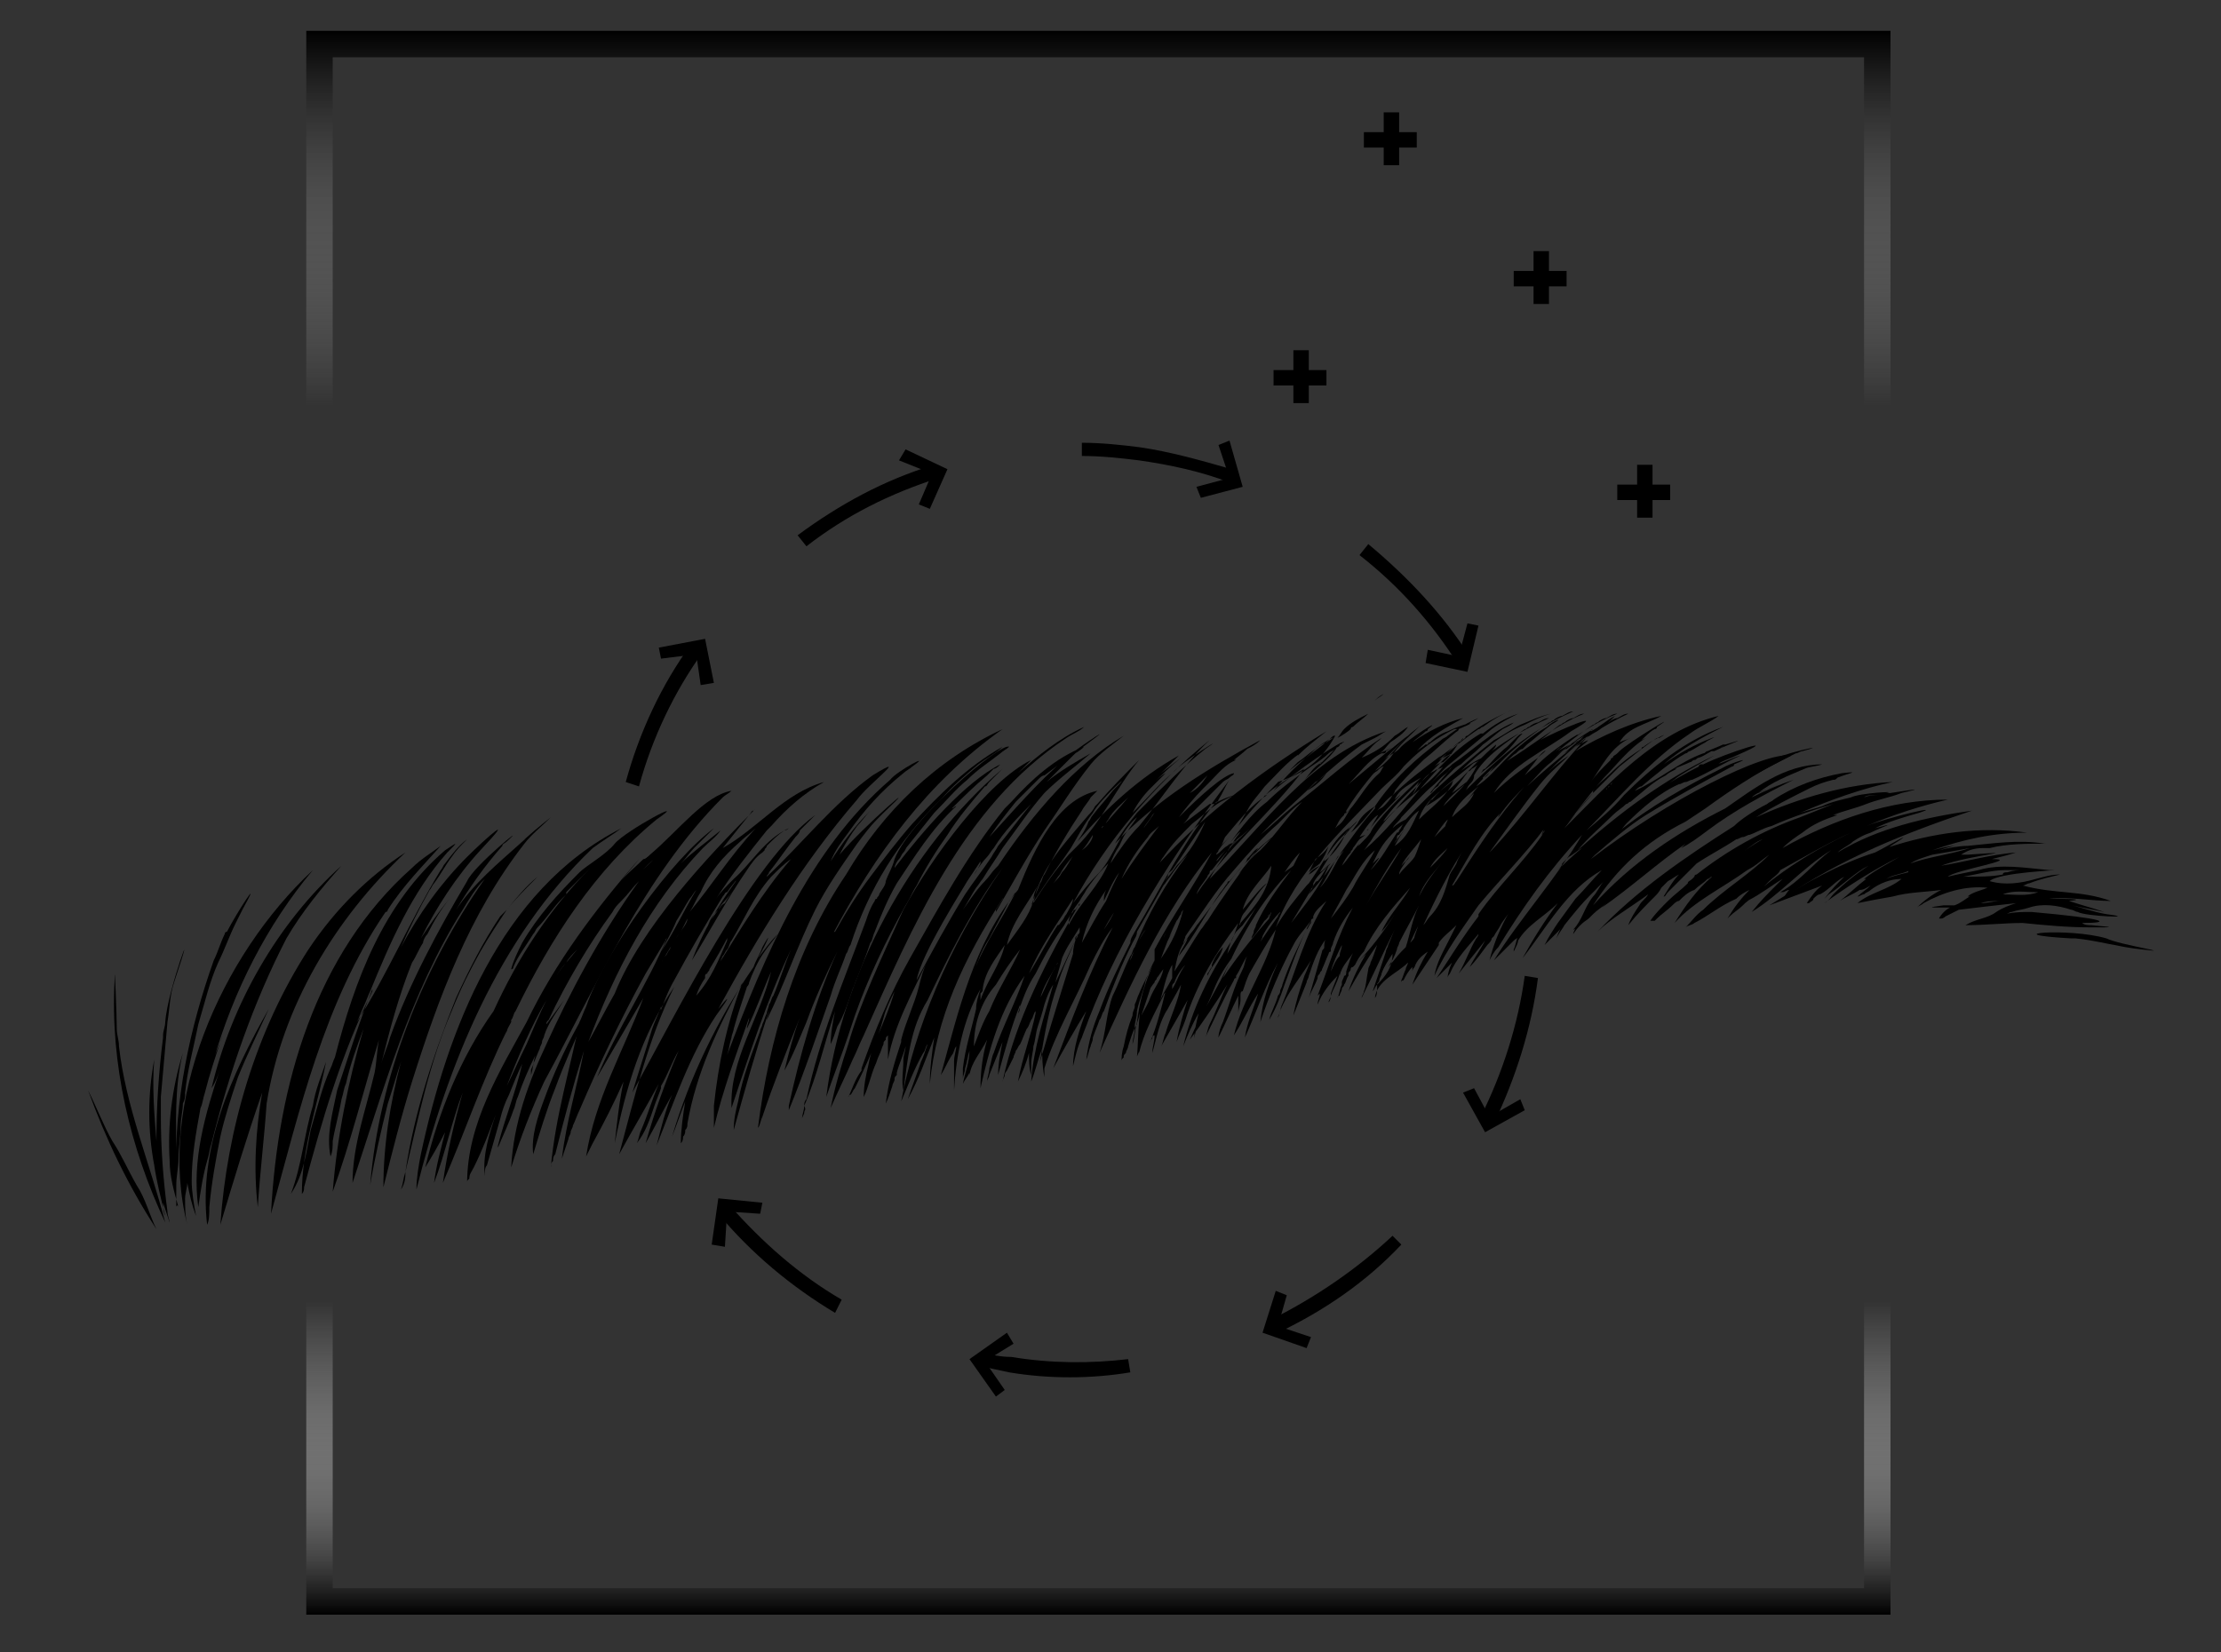 <?xml version="1.0" encoding="utf-8"?>
<!-- Generator: Adobe Illustrator 26.5.0, SVG Export Plug-In . SVG Version: 6.00 Build 0)  -->
<svg version="1.1" xmlns="http://www.w3.org/2000/svg" xmlns:xlink="http://www.w3.org/1999/xlink" x="0px" y="0px"
	 viewBox="0 0 100.8 75" style="enable-background:new 0 0 100.8 75;" xml:space="preserve">
<rect x="0" y="0" width="100.8" height="75" fill="#333333" stroke="none"/>
<style type="text/css">
	.st0{display:none;}
	.st1{display:inline;}
	.st2{display:inline;fill:url(#SVGID_1_);}
	.st3{fill:url(#SVGID_00000079483245493881426000000012730538976368733832_);}
</style>
<g id="Warstwa_1">
	<g id="Warstwa_1_00000111875821305329148330000001143588541588397207_" class="st0">
		<path class="st1" d="M79.2,19.3c-1.6-1-3.5-1.7-5.2-2.4c-4.3-1.6-8.9-2.6-13.5-2.8c-2.7-0.2-5.3,0-8,0.4c-2.4,0.4-4.8,1.2-7.1,2
			c-3.3,1.2-6.2,2.7-9.1,4.6c0,0,0.7-2.5,0.9-3c0.1-0.4-1.8,3-2.5,4.4l0.8-0.1c1.4-1,2.8-1.8,4.3-2.6c3.4-1.8,6.3-3.2,10.1-4.1
			c8-2,16.7-0.8,24.3,2.1c1.6,0.6,3.3,1.3,4.7,2.2C78.8,20.1,79.3,19.4,79.2,19.3L79.2,19.3z"/>
		<path class="st1" d="M34.6,22.5c2.9,0.3,6.5,0.6,5.5,0.4c-0.2,0-2.3-0.9-3.8-1.5c-0.2-0.1-0.9,0.4-1,0.4L34.6,22.5z"/>
		<path class="st1" d="M78.5,15.4c0.2,1.6,0.3,3.5,0.3,4.7c0.1-0.2,0.7-0.6,0.3-0.6c-0.2,0-3,0.5-4.5,0.7c-0.1,0-0.1,0.2,0,0.2
			c2,0.1,5.6,0.2,5.6,0.2c-0.2-1-1-3.6-1.6-5.2C78.7,15.2,78.5,15.2,78.5,15.4z"/>
		<path class="st1" d="M35.8,53.8c-3.6,1.9-6.7,3.9-9.8,6.6c0,0,0.5-3,0.6-3.6c0.1-0.5-1.7,3.7-2.3,5.4l0.9-0.2
			c1.5-1.3,3-2.5,4.6-3.6c3.7-2.6,6.9-4.2,11-6.1C57.4,44.6,75.2,46,77,46.8c0.1,0,0.3-0.7,0.2-0.7C56.2,42.8,38.3,52.5,35.8,53.8z"
			/>
		<path class="st1" d="M24.3,62.2c3.4-0.1,7.5-0.2,6.4-0.3c-0.2,0-2.7-0.7-4.6-1.2c-0.2-0.1-1,0.6-1.1,0.6L24.3,62.2z"/>
		<path class="st1" d="M74.6,42.4c1,1.5,2.2,3.5,2.8,4.7c0-0.3,0.4-1,0-0.8c-0.2,0.2-2.8,2-4.2,3.1c-0.1,0.1,0,0.2,0.1,0.2
			c2.1-1,5.9-2.8,5.9-2.8c-0.7-0.9-2.9-3.1-4.4-4.5C74.7,42.1,74.5,42.3,74.6,42.4z"/>
		<g class="st1">
			<path d="M62.2,24.9c-3-0.6-6.2-0.3-9.4,0.2c-3.2,0.5-6.3,1.3-9.4,2.2C37.1,29.2,31,31.4,25,33.9l0,0l0.3-0.3
				c-2.8,2.6-5.2,5.5-7.4,8.6l-0.8,1.2L17,43.5v0.1l0,0l0,0l0,0c-0.2-0.1-0.1-0.1-0.1-0.1l0,0l0.1-0.3l0.2-0.6
				c0.3-0.9,0.6-1.8,0.9-2.7s0.6-1.8,0.8-2.7c0.3-0.9,0.5-1.8,0.8-2.9l1.1,1.2l0,0l-7.6,3.2l0.4-0.3l0,0c-0.7,0.8-1.3,1.9-1.8,2.9
				s-1,2.1-1.5,3.2c-0.9,2.2-1.7,4.4-2.4,6.7c-0.1,0.3-0.2,0.6-0.3,0.8c0,0,0,0,0,0.1c0,0,0,0,0-0.1v-0.1v-0.2v-0.5v-1.8
				c0-1.2,0.1-2.4,0.1-3.5c0.1-2.4,0.2-4.7,0.4-7l0,0L8.2,39L7,39.7l0,0l0.1-0.1c-0.4,2.9-0.7,5.8-0.9,8.7C6,51.1,5.9,54.1,5.8,57
				l0,0l-1.2-0.8c7.1-3,14.3-5.9,21.6-8.6s14.6-5.3,22-7.6c3.7-1.1,7.5-2.2,11.4-2.8s7.8-0.8,11.7-0.8c3.9,0,7.8,0.4,11.7,0.9
				c3.9,0.6,7.7,1.3,11.5,2.5l-0.8,1.4c-2.2-1.9-4.6-3.7-7.1-5.3c-2.5-1.7-5-3.2-7.7-4.5c-1.3-0.7-2.7-1.3-4-2
				c-1.4-0.6-2.7-1.2-4.1-1.7C67.9,26.5,65.1,25.7,62.2,24.9z M62.6,23.3c3,0.7,5.9,1.6,8.7,2.7c1.4,0.5,2.8,1.2,4.2,1.8
				c1.4,0.6,2.8,1.3,4.1,2c2.7,1.4,5.3,3,7.8,4.6c2.5,1.7,4.9,3.5,7.3,5.5l3.1,2.6l-3.9-1.2c-3.6-1.1-7.4-1.9-11.2-2.4
				c-3.8-0.6-7.6-0.8-11.4-0.9c-3.8,0-7.6,0.3-11.4,0.8c-3.8,0.6-7.4,1.6-11.1,2.7c-7.4,2.3-14.7,4.8-21.9,7.5s-14.4,5.6-21.5,8.6
				L4,58.3l0.1-1.4l0,0c0.2-3,0.6-5.8,1-8.8c0.4-2.9,1-5.8,1.6-8.6v-0.1h0.1l0,0l1.3-0.7l0.3-0.1v0.3l0,0c-0.3,2.3-0.6,4.7-0.7,7
				c-0.1,1.2-0.1,2.3-0.1,3.5v1.8v0.5v0.2V52c0,0,0,0.1,0,0l0,0c0.1-0.3,0.2-0.6,0.3-0.8c0.7-2.2,1.3-4.5,1.9-6.8
				c0.3-1.1,0.6-2.3,1-3.4c0.4-1.1,0.7-2.3,1.3-3.4l0,0l0.1-0.2l0.3-0.1L20,34l0,0l2.5-0.5L21,35.2c-0.6,0.6-1.1,1.5-1.5,2.3
				c-0.5,0.8-0.9,1.7-1.3,2.6c-0.4,0.9-0.7,1.8-1.1,2.6L17,43.4l-0.1,0.3l0,0c0,0,0.1,0-0.1-0.1l0,0l0,0l0,0l0.1-0.1l0.1-0.1
				l0.8-1.2c2.1-3.2,4.2-6.3,6.2-9.6l0.1-0.1l0.3-0.1l0,0c6.1-2.5,12.2-4.8,18.5-6.6c3.2-0.9,6.4-1.7,9.6-2.3
				C55.8,22.9,59.2,22.6,62.6,23.3z"/>
			<path d="M49.5,28.8c2,0.1,4,0.6,5.9,1.1s3.8,1.2,5.7,1.9c1.9,0.7,3.7,1.6,5.5,2.4c0.9,0.4,1.8,0.9,2.7,1.4L72,37l-0.5,0.7
				L69,36.2c-0.9-0.5-1.7-1-2.6-1.5c-1.8-0.9-3.5-1.8-5.4-2.6c-1.8-0.8-3.7-1.5-5.6-2.1C53.5,29.5,51.5,29,49.5,28.8z"/>
			<path d="M65.3,25.3c0,0,6.9,2.1,20.8,13.9"/>
		</g>
		
			<linearGradient id="SVGID_1_" gradientUnits="userSpaceOnUse" x1="49.75" y1="3059.717" x2="49.75" y2="2987.817" gradientTransform="matrix(1 0 0 1 0 -2986.417)">
			<stop  offset="0" style="stop-color:#000000"/>
			<stop  offset="1.986690e-03" style="stop-color:#040404;stop-opacity:0.99"/>
			<stop  offset="3.465806e-02" style="stop-color:#464646;stop-opacity:0.825"/>
			<stop  offset="6.682394e-02" style="stop-color:#7E7E7E;stop-opacity:0.663"/>
			<stop  offset="9.766617e-02" style="stop-color:#ACACAC;stop-opacity:0.507"/>
			<stop  offset="0.127" style="stop-color:#D0D0D0;stop-opacity:0.36"/>
			<stop  offset="0.154" style="stop-color:#EAEAEA;stop-opacity:0.222"/>
			<stop  offset="0.179" style="stop-color:#FAFAFA;stop-opacity:9.842891e-02"/>
			<stop  offset="0.198" style="stop-color:#FFFFFF;stop-opacity:0"/>
			<stop  offset="0.353" style="stop-color:#F8F8F8;stop-opacity:0"/>
			<stop  offset="0.584" style="stop-color:#E3E3E3;stop-opacity:0"/>
			<stop  offset="0.763" style="stop-color:#CFCFCF;stop-opacity:0"/>
			<stop  offset="0.802" style="stop-color:#B2B2B2;stop-opacity:0.166"/>
			<stop  offset="0.887" style="stop-color:#696969;stop-opacity:0.525"/>
			<stop  offset="1" style="stop-color:#000000"/>
		</linearGradient>
		<path class="st2" d="M84.4,2.6V72H15V2.6H84.4 M85.6,1.4H13.8v71.9h71.9V1.4H85.6z"/>
	</g>
	
		<linearGradient id="SVGID_00000152986422345330228860000015788748696200178327_" gradientUnits="userSpaceOnUse" x1="49.85" y1="2.117" x2="49.85" y2="74.017" gradientTransform="matrix(1 0 0 -1 0 75.417)">
		<stop  offset="0" style="stop-color:#000000"/>
		<stop  offset="1.986690e-03" style="stop-color:#040404;stop-opacity:0.99"/>
		<stop  offset="3.465806e-02" style="stop-color:#464646;stop-opacity:0.825"/>
		<stop  offset="6.682394e-02" style="stop-color:#7E7E7E;stop-opacity:0.663"/>
		<stop  offset="9.766617e-02" style="stop-color:#ACACAC;stop-opacity:0.507"/>
		<stop  offset="0.127" style="stop-color:#D0D0D0;stop-opacity:0.36"/>
		<stop  offset="0.154" style="stop-color:#EAEAEA;stop-opacity:0.222"/>
		<stop  offset="0.179" style="stop-color:#FAFAFA;stop-opacity:9.842891e-02"/>
		<stop  offset="0.198" style="stop-color:#FFFFFF;stop-opacity:0"/>
		<stop  offset="0.353" style="stop-color:#F8F8F8;stop-opacity:0"/>
		<stop  offset="0.584" style="stop-color:#E3E3E3;stop-opacity:0"/>
		<stop  offset="0.763" style="stop-color:#CFCFCF;stop-opacity:0"/>
		<stop  offset="0.802" style="stop-color:#B2B2B2;stop-opacity:0.166"/>
		<stop  offset="0.887" style="stop-color:#696969;stop-opacity:0.525"/>
		<stop  offset="1" style="stop-color:#000000"/>
	</linearGradient>
	<path style="fill:url(#SVGID_00000152986422345330228860000015788748696200178327_);" d="M84.6,2.6v69.5H15.1V2.6H84.6 M85.8,1.4
		H13.9v71.9h71.9V1.4L85.8,1.4z"/>
</g>
<g id="Warstwa_2">
	<g>
		<g>
			<path d="M14.2,39.5c-2.1,2.5-3.6,5.5-4.5,8.6c0.1-0.4,0.3-0.7,0.4-1.1c-0.3,0.9-0.6,1.8-0.8,2.6c0,0,0,0,0,0
				c-0.1,0.3-0.1,0.5-0.2,0.7c0,0,0,0,0,0c-0.2,1.1-0.4,2.2-0.4,3.3c0,0,0,0,0,0c0,0.5,0.1,1.1,0.2,1.6c-0.2-0.5-0.3-1-0.4-1.5
				c0,0.2-0.1,0.5-0.1,0.7c0,0,0,0,0,0c0,0.4,0,0.8,0.1,1.2C7.1,50.1,10,43.4,14.2,39.5z"/>
			<path d="M18.7,39.4c0.4-0.4,0.9-0.7,1.3-1c-0.8,0.9-1.7,1.8-2.4,2.9c0,0,0,0,0,0c0,0,0,0.1-0.1,0.1c0,0,0,0,0,0
				c-2.8,4.1-3.9,9-5.2,13.7C12.6,49.3,14.3,43.3,18.7,39.4z"/>
			<path d="M14,43.1c0.1-0.2,0.2-0.4,0.4-0.6C14.2,42.7,14.1,42.9,14,43.1c1.2-1.8,2.7-3.3,4.4-4.4c-3.2,3-5.6,7-6.3,11.4
				c0,0,0,0,0,0c-0.1,1.5-0.3,3.1-0.4,4.7c-0.2-1.7-0.1-3.5,0.2-5.2c-0.7,2-1.3,4-1.9,6C10.3,51.3,11.6,46.8,14,43.1
				C14,43.1,14,43.1,14,43.1z"/>
			<path d="M38.5,47.4c0.5-1.8,1.6-4.1,2.5-6.1c0,0,0,0,0,0c1.3-2.4,3.8-5.8,5.8-6.8c-0.2,0.2-0.4,0.4-0.6,0.6
				c0.9-0.8,1.9-1.6,3-2.1c-0.2,0.2-0.5,0.3-0.8,0.5c0,0,0,0,0,0c-4.7,3.1-7,8.6-9.2,13.5c0,0,0,0,0,0c-0.2,0.4-0.3,0.7-0.5,1.1
				c-0.3,0.7-0.7,1.5-1,2.2C37.9,49.3,38.2,48.3,38.5,47.4C38.5,47.4,38.5,47.4,38.5,47.4z"/>
			<polygon points="80.8,34.1 80.8,34.1 80.9,34.1 			"/>
			<path d="M74.8,40.6c-0.1,0.2-0.3,0.3-0.4,0.5c0,0,0,0,0,0c0,0,0,0,0,0c0,0,0,0,0,0c-0.2,0.3-0.4,0.6-0.5,0.9
				c0.4-0.5,0.8-0.9,1.2-1.3c0,0,0,0,0,0c0.1-0.1,0.2-0.2,0.3-0.4c0,0,0,0,0,0c0,0,0,0,0,0c0,0,0,0,0,0c0.1-0.1,0.2-0.2,0.3-0.3
				c0,0,0,0,0,0c0.2-0.1,0.3-0.2,0.5-0.3c-0.3,0.3-0.5,0.7-0.7,1c0.1,0,0.1-0.1,0.2-0.2c0,0,0,0,0,0c0.3-0.3,0.5-0.5,0.8-0.8
				c0,0,0,0,0,0c0,0,0,0,0,0c0,0,0,0,0,0c0.1-0.1,0.1-0.1,0.2-0.2c0,0,0,0,0,0c0.1-0.1,0.2-0.2,0.3-0.3c0,0,0,0,0,0
				c0.6-0.4,1.2-0.7,1.8-1.1c0,0,0,0,0,0c0.1,0,0.2-0.1,0.3-0.1c0,0,0,0,0,0c0,0,0,0,0,0c0,0,0,0,0,0c0,0,0,0,0,0c0,0,0,0,0,0
				c0,0,0,0,0,0c0,0,0,0,0,0c0,0,0,0,0,0c0,0,0,0,0,0c0.1,0,0.2-0.1,0.3-0.1c0,0,0,0,0,0c0.3-0.1,0.6-0.3,1-0.4c0,0,0,0,0,0
				c0.9-0.4,1.8-0.7,2.8-1c-0.5,0.2-1,0.4-1.5,0.6c0,0,0,0,0,0c0,0,0,0,0,0c-1.7,0.6-3.3,1.5-4.7,2.6c0,0,0,0,0,0c0,0-0.1,0-0.1,0.1
				c0,0,0,0,0,0c0,0-0.1,0.1-0.1,0.1c0,0,0,0,0,0c-0.1,0.1-0.2,0.1-0.2,0.2c0,0,0,0,0,0c-0.3,0.3-0.6,0.5-0.9,0.8c0,0,0,0,0,0
				c-0.3,0.3-0.6,0.6-0.8,0.9c0,0,0,0,0.1,0c0,0,0,0,0,0c0,0,0,0,0.1,0c0,0,0,0,0,0c0,0,0.1-0.1,0.1-0.1c0,0,0,0,0,0c0,0,0,0,0,0
				c0,0,0,0,0,0c0.2-0.2,0.5-0.4,0.7-0.6c0,0,0,0,0,0c0,0,0,0,0,0c0,0,0,0,0,0c0.1-0.1,0.2-0.2,0.3-0.2c0,0,0,0,0,0
				c0.2-0.2,0.4-0.4,0.7-0.5c0,0,0,0,0,0c0.2-0.2,0.4-0.3,0.6-0.5c0,0,0,0,0,0c0.1,0,0.1-0.1,0.2-0.1c-0.7,0.6-1.2,1.3-1.7,2.1
				c0.9-1,2.2-1.6,3.3-2.4c0,0,0,0,0,0c0.4-0.2,0.7-0.5,1-0.7c-0.9,0.9-2.1,1.6-3,2.5c0,0,0,0,0,0c-0.3,0.2-0.5,0.5-0.8,0.8
				c0.1-0.1,0.3-0.1,0.4-0.2c0,0,0,0,0,0c0.6-0.3,1.2-0.8,1.9-1.1c0,0,0,0.1,0,0.1c0,0,0,0,0-0.1c0,0,0,0,0,0
				c0.2-0.2,0.4-0.3,0.6-0.4c-0.4,0.4-0.7,0.8-1,1.3c0,0,0.1-0.1,0.1-0.1c0,0,0,0,0,0c0,0,0,0,0,0c0,0,0,0,0,0
				c0.2-0.2,0.4-0.3,0.6-0.5c0,0,0,0,0,0c0,0,0,0,0.1-0.1c0,0,0,0,0,0c0.4-0.3,0.7-0.6,1.1-1c0,0,0,0,0,0c0.2-0.2,0.4-0.3,0.5-0.5
				c0,0,0,0,0,0c0,0,0,0,0,0c0,0,0,0,0,0c1.1-0.6,2.1-1.2,3.2-1.7c-1.7,0.8-3.3,1.8-4.7,3.1c0.6-0.3,1.1-0.7,1.6-1
				c-0.1,0.1-0.2,0.2-0.3,0.3c0,0,0,0,0,0c-0.4,0.4-0.7,0.7-1.1,1.2c1.3-0.8,2.3-2,3.6-2.8c-0.8,0.6-1.4,1.4-2.3,1.9c0,0,0,0,0.1,0
				c0,0,0,0,0,0c0.1,0,0.2-0.1,0.3-0.1c-0.1,0.1-0.2,0.3-0.3,0.4c2.6-1.8,5.6-3,8.6-4c-2.1,0.3-4.3,0.8-6.1,1.9
				c0.2-0.2,0.5-0.3,0.7-0.5c0,0,0,0,0,0c0.3-0.2,0.5-0.3,0.8-0.4c0,0,0,0,0,0c0.6-0.3,1.3-0.5,0.2-0.2c0,0,0,0,0,0c0,0,0,0,0,0
				c0.6-0.3,1.3-0.5,2-0.7c0,0,0,0,0,0c1.2-0.4-1.4,0.2-2.4,0.6c1.2-0.5,2.4-0.9,3.7-1.2c-2.6,0-5.2,0.9-7.5,2.2
				c0.3-0.3,0.6-0.5,0.9-0.7c0,0,0,0,0,0c0.5-0.4,1-0.6,1.6-0.8c-0.1,0-0.2,0-0.2,0c0.5-0.2,1-0.3,1.5-0.5c0,0,0,0,0,0
				c0.5-0.2,1.1-0.3,1.6-0.5c0,0,0,0,0,0c1.3-0.3,0.2-0.1-0.5,0c0,0,0,0,0,0c0,0,0,0,0,0c0,0,0,0,0,0c-0.1,0-0.1,0-0.2,0
				c0.6-0.1-1.2,0-1.6,0.2c0,0,0,0,0,0c-0.4,0.1-0.9,0.2-1.3,0.4c0,0,0,0,0,0c-0.3,0.1-0.7,0.2-1,0.3c1.4-0.6,2.8-1.1,4.2-1.4
				c-2.1,0.1-4.2,0.7-6.2,1.6c0.8-0.5,1.6-0.9,2.4-1.3c0,0,0,0,0,0c0.4-0.2,0.7-0.3,1.1-0.4c0,0,0,0,0,0c0.1,0,0.1,0,0.2-0.1
				c0,0,0,0,0,0c0.5-0.2,1.1-0.3,0.2-0.2c0,0,0,0,0,0c0,0,0,0,0,0c0,0,0,0,0,0c0,0,0,0,0,0c0,0,0,0,0,0c0,0,0,0,0,0c0,0,0,0,0,0
				c-1.1,0.2-2.2,0.6-3.1,1.2c0,0,0,0,0,0c-0.1,0.1-0.2,0.1-0.3,0.2c0,0,0,0,0,0c0,0,0,0,0,0c0,0,0,0,0,0c-0.6,0.3-1.2,0.7-1.5,1
				c-2.2,1.4-4.4,2.9-6.2,4.8C73.1,41.7,74,41.2,74.8,40.6z M84.6,36.2C84.5,36.2,84.5,36.2,84.6,36.2c0.1-0.1,0.3-0.1,0.5-0.1
				c0,0,0,0,0,0c0.1,0,0.2,0,0.3,0C85.1,36.1,84.8,36.1,84.6,36.2C84.6,36.2,84.6,36.2,84.6,36.2z M79.2,38.6
				c0.3-0.2,0.5-0.4,0.8-0.5C79.8,38.2,79.5,38.4,79.2,38.6c0.1,0,0.1,0,0.2-0.1c-0.2,0.1-0.4,0.2-0.5,0.3
				C79,38.8,79.1,38.7,79.2,38.6C79.2,38.6,79.2,38.6,79.2,38.6C79.2,38.6,79.2,38.6,79.2,38.6C79.2,38.6,79.2,38.6,79.2,38.6z"/>
			<path d="M80.3,41.1c0.8-0.3,1.6-0.6,2.4-0.9c-0.3,0.2-0.5,0.5-0.7,0.8c0,0,0,0,0.1,0c0,0,0,0,0,0c0.1-0.1,0.2-0.1,0.2-0.2
				c0,0,0,0,0,0c0.1-0.1,0.2-0.2,0.3-0.2c0,0,0,0,0,0c0,0,0,0,0,0c0,0,0,0,0,0c0.4-0.2,0.7-0.6,1.1-0.8c-0.3,0.3-0.6,0.6-0.9,1
				c0.1-0.1,0.1-0.1,0.2-0.2c0,0,0,0,0,0c0.6-0.4,1.2-1,1.8-1.3c-0.6,0.4-1.1,0.8-1.6,1.3c0,0,0,0,0,0c-0.1,0.1-0.2,0.3-0.4,0.4
				c1.1-0.8,2.2-1.5,3.4-2.1c-0.5,0.3-1.1,0.6-1.6,1c0,0,0.1,0,0.1,0c-0.4,0.3-0.8,0.7-1.2,1c0.3-0.2,0.6-0.3,0.9-0.5c0,0,0,0,0,0
				c0.2,0,0.3-0.1,0.5-0.2c-0.2,0.2-0.4,0.3-0.6,0.5c0.1,0,0.2-0.1,0.3-0.1c0,0,0,0,0,0c0.1-0.1,0.2-0.1,0.3-0.2c0,0,0,0,0,0
				c0,0,0,0,0,0c0,0,0,0,0,0c0.4-0.3,0.9-0.5,1.4-0.5c-0.6,0.5-1.4,0.6-2,1.1c0.5-0.1,1-0.2,1.6-0.3c0,0,0,0,0,0
				c0.7-0.2,1.5-0.2,2.2-0.3c-0.4,0.2-0.8,0.5-1.1,0.8c0.1-0.1,0.2-0.1,0.3-0.2c0,0,0,0,0,0c0.9-0.5,1.9-0.8,2.9-0.7
				c-0.2,0.1-0.7,0.2-0.9,0.4c0,0,0.1,0,0.1,0c-0.2,0.1-0.4,0.3-0.7,0.4c0,0,0,0,0,0c-0.1,0-0.2,0-0.3,0c0,0,0,0,0,0c0,0,0,0,0,0
				c0,0,0,0,0,0c0,0,0,0,0,0c0,0,0,0,0,0s0,0,0,0h0c0,0,0,0,0,0c0,0,0,0,0,0c0,0,0,0,0,0c0,0,0,0,0,0c0,0,0,0,0,0
				c-0.1,0-0.2,0-0.2,0c0,0,0,0,0,0c-0.7,0.1-0.7,0.1,0,0.1c0,0,0,0,0,0c0.1,0,0.2,0,0.3,0c-0.2,0.1-0.4,0.3-0.5,0.5
				c0,0,0.1,0,0.1,0c0,0,0,0,0,0c0,0,0,0,0,0c0,0,0,0,0,0c0.1,0,0.2-0.1,0.2-0.1c0,0,0,0,0,0c0,0,0,0,0,0c0,0,0,0,0,0
				c0.2-0.1,0.4-0.2,0.6-0.3c0,0,0,0,0,0c0.8-0.1,1.7-0.2,2.6-0.3c-0.3,0.1-0.6,0.2-0.9,0.4c0,0,0,0,0,0c-0.4,0.3-0.9,0.3-1.4,0.6
				c0.9,0,1.8-0.1,2.6-0.1c1,0.1,2,0.2,3.1,0.2c0,0,0,0,0,0c1.1,0,1.1,0,0-0.1c0,0,0,0,0,0c-0.1,0-0.3,0-0.4-0.1
				c1.4,0,1.1-0.2-2.3-0.5c0,0,0,0,0,0c-0.4,0-0.8,0-1.2,0.1c0.1,0,0.2-0.1,0.3-0.1c0,0,0,0,0,0c0.3-0.1,0.5-0.1,0.8-0.2
				c0,0,0,0,0,0c0.6-0.2,1.3-0.1,1.9,0.1c0,0,0,0,0,0c0.1,0,0.2,0.1,0.3,0.1c0.3,0.2,2.9,0.3,1.3,0.1c0,0,0,0,0,0
				c-0.6-0.1-1.1-0.3-1.6-0.4c0.5,0.1,1,0.2,1.5,0.3c-0.6-0.2-1-0.3-1.6-0.5c0,0,0,0,0,0c0,0,0,0,0,0c1-0.1-0.6-0.1-0.9-0.1
				c0.9-0.1,1.9,0.1,2.8,0.1c-1.4-0.5-2.5-0.3-4-0.7c0.1,0,0.2-0.1,0.3-0.1c0,0,0,0,0,0c0,0,0,0,0,0c0,0,0,0,0,0
				c0.5-0.2,1-0.3,1.4-0.4c-0.4,0-0.7,0.1-1.1,0.2c0,0,0,0,0,0c-0.7,0.2-1.4,0.3-2.1,0.1c0,0,0,0,0,0c0.4-0.4,3.3-0.5,2.9-0.5
				c0,0,0,0,0,0c-0.1,0-0.1,0-0.2,0c0,0,0,0,0,0c0,0,0,0,0,0c0,0,0,0,0,0c-1.1-0.1-2.2-0.3-3.2,0c0,0,0,0,0,0
				c-0.5,0.1-1,0.2-1.4,0.3c0.3-0.3,3.4-0.8,2-0.8c0.4-0.1,0.8-0.2,1.1-0.3c-1.2,0.1-2.2,0.4-3.4,0.6c1.3-0.5,4.1-0.7,1.2-0.5
				c0,0,0,0,0,0c0,0,0,0,0,0c0,0,0,0,0,0c0,0,0,0-0.1,0c0,0,0,0,0,0c-0.1,0-0.2,0-0.2,0c0.3-0.2,0.6-0.3,1-0.3c0,0,0,0,0,0
				c0.1,0,0.2,0,0.3,0c0,0,0,0,0,0c0.8-0.2,1.7-0.2,2.6-0.2c0,0,0,0,0,0c0.2,0-0.1,0-0.1,0c0,0,0,0,0,0c-1.2-0.2-2.4,0-3.5,0.1
				c0,0,0,0,0,0c-0.4,0-0.9,0.1-1.3,0.2c0.3-0.1,0.6-0.2,0.8-0.2c-0.4,0-0.7,0.1-1.1,0.2c1.4-0.5,2.8-0.8,4.3-0.8
				c-2.1-0.3-4.3,0-6.4,0.7c0,0,0,0,0.1,0c0,0,0,0,0,0c0,0,0,0,0,0c0,0,0,0,0,0c0.2-0.2,0.5-0.3,0.7-0.5c-0.4,0.2-0.9,0.5-1.3,0.7
				C83.5,39.2,81.9,40.1,80.3,41.1z M90.9,40.6c0.5-0.2,1-0.1,1.5-0.1c0,0,0,0,0,0c0,0,0.1,0,0.1,0C92,40.7,91.4,40.6,90.9,40.6z
				 M90.8,40.9c-0.3,0-0.6,0.1-0.9,0.1C90.2,40.9,90.5,40.9,90.8,40.9z M89.1,39.8c0.6-0.1,1.3-0.3,1.9-0.3c0.2,0,0.5,0,0.8,0
				c-0.2,0-0.4,0-0.7,0.1c-0.1,0-0.2,0-0.2,0.1c0,0,0,0,0,0c0,0,0,0,0,0c0,0,0,0,0,0c0,0,0,0,0,0c0,0,0,0,0,0c0,0,0,0,0,0
				C90.4,39.8,89.8,39.8,89.1,39.8z M86.7,39.2c0.3-0.2,0.7-0.3,1-0.4c0.6-0.1,1.2-0.2,1.7-0.3C88.5,38.8,87.5,38.9,86.7,39.2z
				 M85.6,39.9c0.3-0.2,0.7-0.2,1.1-0.4c0,0-0.1,0-0.1,0.1C86.2,39.7,85.8,39.8,85.6,39.9z"/>
			<path d="M10,48.5c-0.1,0.3-0.2,0.6-0.4,0.9c0.9-3.8,3-7.5,5.9-10.1c-0.9,1-1.8,2.1-2.5,3.3c0,0,0,0,0,0c-1.5,2.9-2.6,6.1-3.4,9.3
				c0,0,0,0,0,0c-0.1,0.3-0.1,0.5-0.2,0.8c-0.2,0.7-0.3,1.4-0.4,2.1C8.7,52.7,9.3,50.6,10,48.5z"/>
			<path d="M22.4,45.9c1.1-2.4,2.5-4.6,4.4-6.5c0,0,0,0,0,0c0,0,0,0,0,0c-0.1,0.1-0.1,0.1-0.2,0.2c0,0,0,0,0,0
				c-0.3,0.3-0.6,0.6-0.9,0.9c0,0,0,0,0,0c0,0,0,0,0,0.1c0,0,0,0,0,0c-0.1,0.1-0.1,0.1-0.2,0.2c0,0,0,0,0,0
				c-0.4,0.4-0.7,0.9-1.1,1.3c0,0,0,0,0,0c0,0,0,0,0,0c0,0,0,0,0,0c-0.1,0.1-0.1,0.2-0.2,0.3c0,0,0,0,0,0c-0.3,0.5-0.7,1-0.9,1.5
				c0,0,0,0,0,0c0,0,0,0,0,0c0,0,0,0,0,0c0,0,0,0.1-0.1,0.1c0,0,0,0,0,0c0,0,0,0,0,0c0.1-0.4,0.3-0.8,0.5-1.2c0,0,0,0,0,0
				c0.7-1.2,1.6-2.2,2.6-3.2c0,0,0,0,0,0c0,0,0,0,0,0c0,0,0,0,0,0c0.3-0.3,1.2-0.8,1.6-1.3c0.5-0.6,3.5-2.2,1.9-1.1c0,0,0,0,0,0
				c-2.8,2.3-4.8,5.4-6.4,8.7c0,0,0,0,0,0c-0.1,0.1-0.1,0.3-0.2,0.4c0,0,0,0,0,0c0,0,0,0,0,0.1c0,0,0,0,0,0
				c-0.1,0.2-0.2,0.3-0.2,0.5c0,0,0,0,0-0.1c-1.1,2.2-1.9,4.6-2.9,6.9c0.2-1.4,0.5-2.7,0.9-4.1c-0.5,1.3-0.8,2.8-1.3,4.1
				c0.1-0.8,0.3-1.5,0.5-2.3c-0.3,0.6-0.6,1.1-0.9,1.6C19.9,50.5,20.9,48,22.4,45.9z"/>
			<polygon points="28.2,40.3 28.2,40.3 28.2,40.3 			"/>
			<path d="M23.9,46.4c-1.2,2.2-2.7,4.6-2.7,7.3c0-0.1,0-0.1,0.1-0.2c0,0,0,0,0,0c0-0.2,0.1-0.3,0.2-0.5c0,0,0,0,0,0
				c0.4-0.8,0.7-1.6,1-2.4c-0.3,0.9-0.6,1.8-0.5,2.8c0-0.2,0-0.4,0.1-0.5c0,0,0,0,0,0c0,0,0,0,0,0c0,0,0,0,0,0
				c0.2-0.7,0.4-1.4,0.6-2.1c0,0,0,0,0,0c0.1-0.4,0.2-0.7,0.4-1.1c0,0,0,0,0,0c0,0,0,0,0,0c0,0,0,0,0,0c0.2-0.5,0.4-1,0.6-1.4
				c-0.3,1.3-0.8,2.5-1.1,3.7c0,0,0,0,0,0c0,0,0,0,0,0c0,0,0,0,0,0c0,0,0,0.1,0,0.1c0.2-0.5,0.5-1.1,0.7-1.7c0,0,0,0,0,0
				c0.1-0.2,0.1-0.4,0.2-0.6c0,0,0,0,0,0c0.2-0.6,0.5-1.3,0.8-1.9c-0.1,0.3-0.1,0.6-0.2,0.9c0,0,0-0.1,0-0.1c0,0,0,0,0,0
				c0,0,0,0,0,0c0,0,0,0,0,0c0,0,0,0,0-0.1c0,0,0,0,0,0c0-0.1,0.1-0.2,0.1-0.3c0,0,0,0,0,0c0.1-0.2,0.2-0.5,0.3-0.7c0,0,0,0,0,0
				c0-0.1,0.1-0.2,0.1-0.3c0,0,0,0,0,0c0-0.1,0.1-0.2,0.1-0.3c0,0,0,0,0,0c0,0,0,0,0,0c0.2-0.6,0.6-1.1,0.9-1.6
				c-0.3,0.4-0.5,0.7-0.8,1.1c0-0.1,0-0.1,0.1-0.2c0,0,0,0,0,0c0.8-1.7,1.8-3.4,2.9-4.9c0,0,0,0,0,0c0.1-0.2,0.2-0.3,0.4-0.5
				c0,0,0,0,0,0c0.3-0.3,0.5-0.6,0.8-0.9c-1.8,2.5-3.2,5.2-4.2,7.4c0,0,0,0,0,0C24,49.1,23.3,51,23.2,53c0.4-1.3,0.9-2.6,1.5-3.9
				c0,0,0,0,0,0c2.4-4.4,4.5-9.3,8.1-12.9c0,0,0,0,0,0c0.1-0.1,0.3-0.2,0.4-0.3c-1.2,0.2-2.4,1.8-3.7,2.9c0,0,0,0,0,0
				c-0.1,0.1-0.2,0.2-0.3,0.2c0,0,0,0,0,0c-0.4,0.4-0.8,0.7-1.1,1.1c0,0,0,0,0,0c0.3-0.4,0.6-0.7,0.9-1.1
				C27,41.3,25.2,43.7,23.9,46.4z M28.6,40.1c0.4-0.4,0.7-0.8,1.1-1.1c0,0,0,0,0,0c0,0,0,0,0,0c0,0,0,0,0,0c0,0,0,0,0,0c0,0,0,0,0,0
				c0.1-0.1,0.1-0.1,0.2-0.2C29.5,39.2,29,39.6,28.6,40.1z M25.2,44.4c0.1-0.2,0.3-0.5,0.5-0.7c0,0,0,0,0,0c0.1-0.2,0.3-0.4,0.5-0.6
				C25.8,43.6,25.4,44,25.2,44.4z M23,49.3c0.5-1.3,1.1-2.7,1.8-3.9c-0.3,0.6-0.6,1.3-0.9,2C23.6,48,23.3,48.7,23,49.3z"/>
			<path d="M23.6,47C23.6,47,23.6,47,23.6,47C23.6,47,23.6,47,23.6,47C23.6,47,23.6,47,23.6,47C23.6,47,23.6,47,23.6,47z"/>
			<polygon points="45.4,34.7 45.4,34.7 45.4,34.7 			"/>
			<path d="M45.5,34.9c-0.2,0.2-0.4,0.4-0.6,0.6c0,0,0,0,0,0c-0.1,0.1-0.1,0.2-0.2,0.2c0,0,0,0,0,0c-0.6,0.7-1.2,1.4-1.7,2.2l0,0
				c-0.5,0.7-1,1.5-1.4,2.3c0,0,0,0,0,0c0,0,0,0,0,0c0,0,0,0,0,0c-0.2,0.3-0.3,0.6-0.5,0.9c0,0,0,0,0,0c-0.9,1.6-1.7,3.3-2.3,5
				c0,0,0,0,0,0c-0.1,0.3-0.2,0.6-0.3,0.9c0,0,0,0,0,0c-0.3,0.9-0.7,1.9-1,2.8C38.2,44.2,41.3,38.5,45.5,34.9z"/>
			<path d="M5.1,51.8C5.1,51.8,5.1,51.8,5.1,51.8c0.4,0.6,0.7,1.3,1.1,2c0,0,0,0,0,0c0.4,0.6,0.6,1.4,0.9,2c-1.3-2-2.3-4.1-3.1-6.3
				C4.4,50.3,4.7,51.1,5.1,51.8z"/>
			<path d="M5.2,44.5C5.2,44.5,5.2,44.5,5.2,44.5c0-1.1,0.1,1.7,0.1,2.2c0,0,0,0,0,0c0,0,0,0,0,0c0,0,0,0,0,0c0,0,0,0,0,0
				c0,0,0,0,0,0c0,0,0,0,0,0c0,0,0,0,0,0c0,0,0,0,0,0c0,0,0,0,0,0c0,0,0,0,0,0c0,0,0,0,0,0c0,0.3,0.1,0.5,0.1,0.8c0,0,0,0,0,0
				c0.3,2.7,1.4,5.3,2.1,8C5.9,52.1,5,48.3,5.2,44.5z"/>
			<path d="M8.1,54.8c-0.2-0.7-0.4-1.4-0.4-2.1c0,0,0,0,0,0c-0.1-1.6,0.1-3.3,0.6-4.9c-0.4,1.6-0.3,3.2-0.3,4.9c0,0,0,0,0,0
				c0,0.2,0,0.4,0,0.6c0,0,0,0,0,0c0,0,0,0,0,0c-0.1-3.3,0.6-6.6,1.7-9.7c0,0,0,0,0,0c0.2-0.4,0.3-0.8,0.5-1.2c0,0,0,0,0,0
				c0,0,0-0.1,0.1-0.1c0,0,0,0,0,0c0.4-0.8,1.7-2.8,0.7-1c0,0,0,0,0,0c0,0,0,0,0,0c-0.1,0.2-0.2,0.4-0.3,0.6c0,0,0,0,0,0
				c-0.3,0.6-0.5,1.2-0.8,1.8c0,0,0,0,0,0c-0.4,0.9-0.6,1.8-0.9,2.8c0,0,0,0,0,0c-0.2,1-0.5,2.1-0.6,3.1c0,0,0,0,0,0
				c0,0.2,0,0.3-0.1,0.5c0,0,0,0,0,0c0,0.3-0.1,0.7-0.1,1c0,0,0,0,0,0c0,0.5-0.1,1-0.1,1.5c0,0,0,0,0,0c0,0.4-0.1,0.8-0.1,1.2
				c0,0,0,0,0,0c0,0.2,0,0.5,0,0.7c0,0,0,0,0,0c0,0.1,0,0.2,0,0.3c0,0,0,0,0,0C8,54.7,8.1,54.7,8.1,54.8z"/>
			<path d="M7,52.9C7,52.9,7,52.9,7,52.9c-0.3-1.6-0.3-3.2,0-4.8c-0.1,1.2,0,2.5,0.1,3.7c0-1.6,0.1-3.1,0.3-4.7c0,0,0,0,0,0
				c0,0,0,0,0,0c0,0,0,0,0,0c0,0,0,0,0,0c0,0,0,0,0,0c0,0,0,0,0,0c0,0,0,0,0,0c0,0,0-0.1,0-0.1c0,0,0,0,0,0c0-0.2,0.1-0.4,0.1-0.6
				c0,0,0,0,0,0c0,0,0,0,0,0c0,0,0,0,0,0c0.1-1.5,1.6-5.4,0.4-1.8c0,0,0,0,0,0c-0.2,0.6-0.2,1.2-0.3,1.8c0,0,0,0,0,0c0,0,0,0,0,0
				c0,0,0,0,0,0c-0.1,1.1-0.2,2.3-0.3,3.4c0,0,0,0,0,0c0,0,0,0.1,0,0.1c0,0,0,0,0,0c0,0,0,0,0,0.1c0,0,0,0,0,0c0,0.1,0,0.1,0,0.2
				c0,0,0,0,0,0c0,0,0,0.1,0,0.1c0,0,0,0,0,0c0,0,0,0.1,0,0.1c0,0,0,0,0,0c0,0,0,0.1,0,0.1c0,0,0,0,0,0c0,0,0,0.1,0,0.1c0,0,0,0,0,0
				c0,1.5,0.1,2.9,0.3,4.4c0,0,0,0,0,0c0,0.2,0.1,0.4,0.1,0.5c-0.1-0.3-0.2-0.6-0.3-0.9c0,0.2,0,0.4,0.1,0.6
				C7.3,54.4,7.1,53.6,7,52.9z"/>
			<path d="M10.8,48.9C10.8,48.9,10.8,48.9,10.8,48.9c-0.3,0.9-0.6,1.8-0.8,2.7c0,0,0,0,0,0c-0.2,1-0.4,2.1-0.5,3.2c0,0,0,0,0,0
				c0,0.3,0,0.6-0.1,0.8c-0.4-3.5,1.1-6.8,2.8-9.8C11.7,46.9,11.2,47.9,10.8,48.9z"/>
			<path d="M14.1,51.3C14.1,51.3,14.1,51.3,14.1,51.3C14.1,51.3,14.1,51.3,14.1,51.3C14.1,51.3,14.1,51.3,14.1,51.3
				C14.1,51.3,14.1,51.3,14.1,51.3C14.1,51.3,14.1,51.3,14.1,51.3C14.1,51.3,14.1,51.3,14.1,51.3C14.2,51.3,14.1,51.3,14.1,51.3
				c0.3-1,0.5-1.9,0.9-2.8c0,0,0,0,0,0c0,0,0,0,0,0c0,0,0,0,0,0c0.1-0.2,0.1-0.3,0.2-0.5c0,0,0,0,0,0c0.9-3.5,2.2-7,5-9.4
				c0.6-0.4,0.6-0.4,0.1,0.1c0,0,0,0,0,0c-1.6,1.8-2.6,4.1-3.5,6.3c0,0,0,0,0,0c-0.1,0.2-0.2,0.5-0.3,0.7c0,0,0,0,0,0c0,0,0,0,0,0
				c0,0,0,0,0,0c-0.1,0.2-0.2,0.5-0.3,0.7c1.4-2.2,2.4-4.6,3.8-6.9c0,0,0,0,0,0c0.1-0.1,0.1-0.2,0.2-0.3c0,0,0,0,0,0
				c0.3-0.4,0.6-0.8,1-1.1c-0.3,0.3-0.5,0.5-0.7,0.8c0,0,0,0,0,0c-0.3,0.4-0.5,0.8-0.8,1.2c0,0,0,0,0,0c0,0,0,0,0,0c0,0,0,0,0,0
				c-0.1,0.1-0.1,0.2-0.2,0.3c0,0,0,0,0,0c-0.5,0.9-0.9,1.7-1.3,2.6c0.8-1.5,1.8-2.9,3-4.1c0.9-0.9,2.3-2.1,0.6-0.3c0,0,0,0,0,0
				c-1.1,1.2-2,2.6-2.7,4c0.4-0.6,0.8-1.2,1.3-1.8c-0.4,0.5-0.7,1-1,1.6c0,0,0,0,0,0c-0.1,0.1-0.2,0.3-0.2,0.4c0,0,0,0,0,0
				c-0.2,0.3-0.3,0.6-0.5,0.9c0,0,0,0,0,0c-0.6,1.5-1,3-1.4,4.6c0.1-0.4,0.3-0.8,0.4-1.2c0,0,0,0,0,0c0.9-2.5,2.2-4.9,3.5-7.1
				c0.3-0.7,2.9-2.8,1.8-1.8c0,0,0,0,0,0c-0.1,0.1-0.2,0.1-0.2,0.2c0,0,0,0,0,0c-0.8,0.9-1.5,1.9-2.1,2.9c0.8-1.2,1.9-2.1,2.9-3
				c0.5-0.4,0.2-0.2-0.1,0.1c0.5-0.5,1-0.9,1.5-1.3c-0.4,0.4-0.9,0.8-1.2,1.2c0,0,0,0,0,0c0,0,0,0,0,0c0,0,0,0,0,0
				c-2.5,3.2-3.9,7-5.1,10.8c0,0,0,0,0,0c-0.5,1.6-0.9,3.2-1.3,4.8c0-1.9,0.3-3.8,0.8-5.7c-0.2,0.6-0.4,1.3-0.6,1.9c0,0,0,0,0,0
				c-0.3,1.2-0.6,2.5-0.8,3.7c0.4-4.9,2.4-9.9,5.2-13.9c-0.4,0.4-0.7,0.9-1,1.4c0,0,0,0,0,0c-2.4,3.8-3.6,8.2-5,12.4
				c0-1.7,0.6-3.3,1-5c0,0,0,0,0,0c0,0,0,0,0,0c0,0,0,0,0,0c0,0,0,0,0,0c0,0,0,0,0,0c0.1-0.5,0.1-1,0.2-1.5
				c-0.7,2.3-1.3,4.7-2.1,6.9c0.2-2.5,0.7-5,1.4-7.4c-0.3,0.8-0.6,1.6-0.8,2.5c-0.1,0.2-0.1,0.4-0.2,0.7c0,0,0,0,0,0
				c-0.1,0.6-0.3,1.3-0.4,1.9c0,0,0,0,0,0c0,0.2,0,0.5-0.1,0.7c-0.2-1,0.1-2,0.3-3c0,0,0,0,0,0c0,0,0,0,0,0c0,0,0,0,0,0c0,0,0,0,0,0
				c0,0,0,0,0,0c0.5-1.5,1-3.1,1.6-4.6c0,0,0,0.1,0,0.1c0,0,0,0,0,0c-1.4,2.8-2.3,5.9-3.1,8.9c0,0,0,0,0,0c0,0.1,0,0.2-0.1,0.3
				c0-2.1,0.7-4,1.1-6c-0.2,0.6-0.5,1.3-0.6,2c0,0,0,0,0,0c-0.4,1.3-0.5,2.7-1,4C13.8,53.3,13.9,52.3,14.1,51.3z"/>
			<path d="M18.4,53.2c0.4-2.7,1.3-5.4,2.3-7.9c0,0,0,0,0,0c0,0,0,0,0,0c0,0,0,0,0,0c0.6-1.3,1.2-2.5,2-3.7c0,0,0,0,0,0
				c0.1-0.1,0.2-0.2,0.3-0.3c0,0,0,0,0,0c0.4-0.5,0.9-1.1,1.4-1.5c-0.5,0.5-1,1-1.4,1.5c0,0,0,0,0,0c-0.4,0.6-0.8,1.2-1.2,1.9
				c0,0,0,0,0,0c-0.5,0.9-0.9,1.7-1.3,2.7c0,0,0,0,0,0c0,0,0,0,0,0c0,0,0,0,0,0c-1,2.3-1.5,4.8-2.1,7.3c0,0,0,0,0,0
				c-0.1,0.3-0.1,0.5-0.2,0.8C18.4,53.7,18.4,53.4,18.4,53.2C18.4,53.2,18.4,53.2,18.4,53.2z"/>
			<path d="M24.7,49.9c0.4-1.1,0.9-2.2,1.5-3.3c0,0,0,0,0,0c0.1-0.2,0.2-0.3,0.3-0.5c0,0,0,0,0,0c0.2-0.4,0.5-0.8,0.8-1.2
				c-0.2,0.4-0.5,0.8-0.7,1.2c0,0,0,0,0,0c-0.5,1.1-1,2.2-1.4,3.3c0,0,0,0,0,0c-0.4,1-0.7,2-1,3C24.1,51.6,24.4,50.7,24.7,49.9
				C24.7,49.9,24.7,49.9,24.7,49.9z"/>
			<path d="M25,53c0-0.1,0-0.2,0.1-0.3c0,0,0,0,0,0c0-0.1,0-0.2,0.1-0.3c0,0,0,0,0,0c0.4-1.6,0.8-3.1,1.3-4.7
				c-0.3,1.6-0.8,3.2-1,4.9c0.1-0.3,0.2-0.6,0.3-0.9c0,0,0,0,0,0c0-0.1,0.1-0.2,0.1-0.3c0,0,0,0,0,0c0-0.1,0.1-0.2,0.1-0.3
				c0,0,0,0,0,0c0.1-0.2,0.2-0.5,0.3-0.7c0,0,0,0,0,0c0.9-2.1,1.9-4.2,3-6.2c0,0,0,0,0,0c0,0,0,0,0,0c0,0,0,0,0,0
				c0.3-0.5,0.6-1,0.9-1.5c0,0,0,0,0,0c0-0.1,0.1-0.1,0.1-0.2c-0.9,2.2-2.3,4.2-3.2,6.4c0.7-1.2,1.4-2.4,2.1-3.6
				c-0.9,2.4-2.2,4.6-2.6,7.2c0.1-0.2,0.2-0.4,0.3-0.6c0,0,0,0,0,0c0,0,0,0,0,0c0,0,0,0,0,0c0.5-0.9,1-1.9,1.4-2.8
				c-0.2,0.9-0.3,1.9-0.4,2.8c0.5-2.5,1.2-4.9,2.7-7.1c-1.2,2.4-1.8,5-2.5,7.6c0.6-1.1,1.2-2.1,1.8-3.2c-0.3,0.7-0.5,1.4-0.8,2.1
				c0,0,0,0,0,0c-0.1,0.2-0.1,0.4-0.2,0.6c0.4-0.5,0.6-1.1,0.8-1.7c0,0,0,0,0,0c0.1-0.3,0.2-0.5,0.3-0.8c0,0,0,0,0,0c0,0,0,0,0-0.1
				c0,0,0,0,0,0c0.3-0.5,0.5-1.1,0.8-1.6c-0.6,1.4-1.1,2.8-1.5,4.2c0.4-0.7,0.8-1.5,1.2-2.2c-0.3,0.7-0.5,1.5-0.7,2.3
				c0.8-2,1.5-4.1,2.7-5.9c0,0,0,0,0,0c0.8-1.1,0.5-0.8,0.1-0.3c1.8-3.3,3.8-6.6,6.3-9.5c0.5-0.7,2.5-2.2,0.7-1.1
				c-1.8,1.3-3.2,3.1-4.8,4.6c0-0.1,0.1-0.1,0.1-0.2c0,0,0,0,0,0c0.4-0.5,0.8-1.1,1.2-1.6c0,0,0,0,0,0c0.1-0.1,0.2-0.2,0.2-0.3
				c0,0,0,0,0,0c0.2-0.2,0.5-0.5,0.7-0.7c0,0,0,0,0,0c0,0,0,0,0,0c-2.9,2.1-6.3,9-8.3,12.6c0.3-1,0.6-1.9,0.9-2.9c0,0,0,0,0,0
				c0.1-0.3,0.3-0.7,0.4-1c0,0,0,0.1,0,0.1c0,0,0,0,0,0c0,0.1,0,0.2-0.1,0.3c0.2-0.5,0.4-1.1,0.7-1.6c0,0,0,0,0,0c0,0,0,0,0,0
				c0,0,0,0,0,0c0.7-1.3,1.4-2.5,2.2-3.8c0,0,0,0,0,0c0,0,0,0,0,0c0,0,0,0,0,0c0.1-0.1,0.1-0.2,0.2-0.2c0,0,0,0,0,0c0,0,0,0,0,0
				c0,0,0,0,0,0c0,0,0,0,0,0c0,0,0,0,0,0c0,0,0,0,0,0c0,0,0,0,0,0c0,0,0,0,0,0c0,0,0,0,0,0c0.2-0.3,0.4-0.5,0.6-0.8
				c-0.1,0.1-0.1,0.1-0.2,0.2c0,0,0,0,0,0c0,0,0,0,0,0.1c0,0,0,0,0,0c-0.8,1.1-1.5,2.3-2,3.6c0.8-1.3,1.6-2.8,2.5-4.1c0,0,0,0,0,0
				c0.2-0.3,0.4-0.6,0.7-0.8c0,0,0,0,0,0c0,0,0,0,0,0c0,0,0,0,0,0c0,0,0.1-0.1,0.1-0.1c0,0,0,0,0,0c0,0,0,0,0,0c0,0,0,0,0,0
				c0-0.1,0.1-0.1,0.1-0.2c0,0,0,0,0,0c0.3-0.3,0.5-0.5,0.8-0.7c0,0,0,0,0,0c0.1,0,0.2-0.1,0.2-0.1c-1.1,0.5-1.7,1.6-2.5,2.3
				c0,0,0,0,0,0c0,0,0,0,0,0c0,0,0,0,0,0c-0.3,0.3-0.6,0.6-0.8,0.9c0.7-1.1,1.5-2.1,2.3-3.1c0,0,0,0,0,0c0,0,0,0,0,0c0,0,0,0,0,0
				c0.1-0.1,0.1-0.1,0.2-0.2c0,0,0,0,0,0c0.7-0.8,1.5-1.5,2.4-2c-1.8,0.5-3,2.1-4.6,3c0.4-0.5,0.8-1,1.2-1.5c0,0,0,0,0,0
				c0.1-0.1,0.1-0.2,0.2-0.2c0,0,0,0,0,0c0,0,0.1-0.1,0.1-0.1c-2.2,2.2-5.2,5.4-6.4,8.4c-0.4,0.7-0.8,1.5-1.2,2.2
				c1.2-3.2,2.8-6.3,5.2-8.8c0,0,0,0,0,0c0.3-0.3,0.6-0.5,0.8-0.8c-0.6,0.5-1.3,1-1.8,1.5c0.2-0.2,0.4-0.5,0.6-0.7c0,0,0,0,0,0
				c0,0,0,0,0,0c0,0,0,0,0,0c0.1-0.1,0.2-0.2,0.2-0.2c0,0,0,0,0,0c0.1-0.1,0.1-0.1,0.2-0.2c0,0,0,0,0,0c0.1-0.1,0.2-0.2,0.3-0.3
				c0,0,0,0,0,0c0.1-0.1,0.1-0.1,0.2-0.2c0,0,0,0,0,0c0,0,0,0,0,0c-1.9,1.4-4.9,5.5-5.8,8.1c0,0,0,0,0,0c-0.1,0.2-0.2,0.5-0.3,0.7
				C25.9,48.4,25.2,50.7,25,53z M32.6,43.8c0.1-0.1,0.1-0.2,0.2-0.4c0,0,0,0,0,0c0.1-0.1,0.1-0.2,0.2-0.3c0,0,0,0,0,0
				c0.1-0.1,0.1-0.3,0.2-0.4c0,0,0,0,0,0c0,0,0,0,0,0c0,0,0,0,0,0c0.6-1,1-2,1.8-2.9c0,0,0,0,0,0c0.3-0.3,0.6-0.6,0.9-0.8
				C34.6,40.5,33.6,42.2,32.6,43.8z M31.6,45.2c0.1-0.3,0.2-0.5,0.4-0.8c0,0,0,0,0,0c0,0,0,0,0,0c0,0,0,0,0,0c0,0,0,0,0-0.1
				c0,0,0,0,0,0c0,0,0,0,0,0c0,0,0,0,0,0c0,0,0-0.1,0.1-0.1c0,0,0,0,0,0c0-0.1,0.1-0.1,0.1-0.2c0,0,0,0,0,0c0,0,0,0,0,0c0,0,0,0,0,0
				c0,0,0,0,0,0c0,0,0,0,0,0c0,0,0,0,0,0c0,0,0,0,0,0c0.3-0.5,0.6-1,0.9-1.6c-0.1,0.1-0.1,0.2-0.1,0.3c0,0,0,0,0,0
				C32.6,43.6,32.3,44.4,31.6,45.2z M31.3,41.4c0.2-0.3,0.3-0.6,0.5-0.9c0,0,0,0,0,0c0.4-0.9,1-1.6,1.8-2.3c0,0,0,0,0,0c0,0,0,0,0,0
				c0,0,0,0,0,0c0.2-0.2,0.5-0.4,0.7-0.6C33.1,38.9,32.3,40.2,31.3,41.4z M32.6,41.3c-0.2,0.3-0.4,0.5-0.5,0.8
				C32.2,41.8,32.3,41.6,32.6,41.3C32.5,41.4,32.5,41.4,32.6,41.3c0,0,0.1-0.2,0.2-0.3c0,0,0,0,0,0c0.2-0.2,0.4-0.5,0.6-0.7
				c-0.2,0.2-0.4,0.5-0.5,0.7c0,0,0,0,0,0C32.7,41.1,32.7,41.2,32.6,41.3C32.6,41.3,32.6,41.3,32.6,41.3
				C32.6,41.3,32.6,41.3,32.6,41.3C32.6,41.3,32.6,41.3,32.6,41.3C32.6,41.3,32.6,41.3,32.6,41.3C32.6,41.3,32.6,41.3,32.6,41.3z
				 M30.9,42.3c0.1-0.2,0.2-0.4,0.3-0.6c0,0,0,0,0,0c0.1-0.1,0.2-0.3,0.3-0.4c-0.1,0.1-0.2,0.3-0.3,0.4c0,0,0,0,0,0
				C31.2,41.9,31,42.1,30.9,42.3z M29.8,44.1C29.8,44.1,29.8,44.1,29.8,44.1c0.3-0.6,0.7-1.2,1-1.7c-0.1,0.2-0.3,0.4-0.4,0.7
				c0,0,0,0,0,0c-0.1,0.1-0.1,0.2-0.2,0.3c0,0,0,0,0,0c-0.1,0.1-0.1,0.2-0.2,0.3c0,0,0,0,0,0c0,0,0,0,0,0c0,0,0,0,0,0
				c-0.3,0.5-0.6,1.1-0.9,1.6C29.4,44.8,29.6,44.5,29.8,44.1z M30.7,41.8C30.7,41.8,30.7,41.8,30.7,41.8c0.2-0.3,0.4-0.7,0.6-1
				c0,0,0,0,0,0c0.1-0.1,0.2-0.3,0.3-0.4c0,0,0,0,0,0c0,0,0,0,0,0c-0.6,1-1,1.9-1.6,2.8C30.2,42.8,30.5,42.3,30.7,41.8z"/>
			<path d="M34.7,36.5C34.7,36.5,34.8,36.5,34.7,36.5C34.8,36.4,34.8,36.4,34.7,36.5C34.8,36.4,34.8,36.4,34.7,36.5
				C34.8,36.4,34.8,36.4,34.7,36.5C34.8,36.4,34.8,36.4,34.7,36.5C34.8,36.4,34.8,36.4,34.7,36.5c0.2-0.2,0.4-0.4,0.6-0.6
				C35.1,36.1,34.9,36.3,34.7,36.5C34.7,36.5,34.7,36.5,34.7,36.5C34.7,36.5,34.7,36.5,34.7,36.5z"/>
			<polygon points="37.2,37.1 37.2,37.1 37.2,37.1 			"/>
			<polygon points="35.3,35.9 35.3,35.9 35.3,35.9 			"/>
			<polygon points="32.9,37.5 32.9,37.5 32.9,37.5 			"/>
			<path d="M34.2,43.9c0.1-0.3,0.3-0.6,0.4-0.9c0,0,0,0,0,0c0.5-0.9,0.2-0.2-0.2,0.5c0.3-0.4,0.6-0.8,0.9-1.1
				c-0.2,0.3-0.4,0.5-0.6,0.8c0,0,0,0,0,0c0,0,0,0,0,0c0,0,0,0,0,0c-0.3,0.4-0.6,1.1-0.7,1.4c0,0,0,0,0,0c0,0,0,0,0,0c0,0,0,0,0,0
				c0,0,0,0,0,0c0,0,0,0,0,0c0,0,0,0,0,0c0,0,0,0,0,0c0,0,0,0,0,0c0,0,0,0,0,0c0,0,0,0,0,0c0,0,0,0,0,0c0,0,0,0,0,0c0,0,0,0,0,0
				c0,0.1-0.1,0.2-0.1,0.2c0,0,0,0,0,0c-0.2,0.6-0.4,1.2-0.6,1.9c0,0,0,0,0,0c0,0.1-0.1,0.3-0.1,0.4c0,0,0,0,0,0
				c-0.1,0.3-0.1,0.5-0.2,0.8c1.7-4.5,3.7-9.3,7.4-12.5c0,0,0,0,0,0c0.3-0.4,2-1.3,1-0.6c0,0,0,0,0,0c-0.1,0.1-0.3,0.2-0.4,0.3
				c-1,0.8-1.8,1.7-2.5,2.7c0,0,0,0,0,0c-0.3,0.4-0.6,0.8-0.8,1.3c0.5-0.8,1.1-1.6,1.8-2.3c-0.2,0.2-0.4,0.5-0.6,0.7v0c0,0,0,0,0,0
				c0,0,0,0,0,0c-0.3,0.4-0.6,0.9-0.8,1.3c1.1-1.3,4-3.8,2-1.9c0,0,0,0,0,0c0,0,0,0,0,0c0,0,0,0,0,0c-0.1,0.1-0.2,0.2-0.3,0.3
				c0,0,0,0,0,0c-0.3,0.3-0.6,0.7-0.9,1.1c0,0,0,0,0,0c-0.7,1-1.4,2-1.9,3c0,0,0,0,0,0c0,0,0,0,0,0c0,0,0,0,0,0c0,0,0,0,0,0
				c0,0,0,0,0,0c-0.8,1.6-1.4,3.4-2.2,5c0-0.1,0.1-0.3,0.1-0.4c-0.6,1.8-1.1,3.6-1.6,5.4c0-0.5,0.1-0.9,0.2-1.3c0,0,0,0,0,0
				c0.2-1.1,0.6-2.1,1-3.2c0,0,0,0,0,0c0-0.1,0.1-0.2,0.1-0.3c0,0,0,0,0,0c0.1-0.2,0.1-0.3,0.2-0.5c0,0,0,0,0,0c0,0,0,0,0,0
				c0,0,0,0,0,0c0-0.1,0.1-0.3,0.1-0.4c0,0,0,0,0,0c0.1-0.1,0.1-0.3,0.2-0.4c0,0,0,0,0,0c0.3-0.7,0.5-1.4,0.8-2.1
				c-1.1,2.3-1.9,4.8-2.7,7.2c-0.1-2.2,1.3-4.1,1.8-6.2c-0.4,0.9-0.7,1.8-1.1,2.6c0-0.2,0.1-0.3,0.1-0.5c-0.6,1.7-1.2,3.3-1.6,5
				c0-0.3,0-0.7,0-1c0,0,0,0,0,0c0.2-1.9,0.6-3.8,1.3-5.6c-1.1,2-2.1,4.1-2.5,6.4c0,0,0,0,0,0c0,0.1,0,0.2-0.1,0.3c0,0,0,0,0,0
				c0,0.1,0,0.2-0.1,0.3c0,0,0,0,0,0c0,0.1,0,0.2-0.1,0.3c0-0.6,0.1-1.3,0.2-1.9c-0.2,0.5-0.4,1.1-0.6,1.6
				C31.3,48.9,32.6,46.2,34.2,43.9z"/>
			<path d="M95.6,42.6c0.6,0.3,3.3,0.7,1.6,0.5c-1-0.1-2-0.4-3-0.5c0,0,0,0,0,0c0,0-0.1,0-0.1,0c0,0,0,0,0,0c0,0,0,0,0,0
				c0,0,0,0,0,0c-0.1,0-0.1,0-0.1,0c0,0,0,0,0,0C90.4,42.4,93.9,42.1,95.6,42.6z"/>
			<path d="M70.6,42.7C70.6,42.7,70.6,42.6,70.6,42.7C70.7,42.6,70.7,42.6,70.6,42.7C70.7,42.6,70.7,42.6,70.6,42.7
				C70.7,42.6,70.7,42.6,70.6,42.7C70.7,42.6,70.7,42.6,70.6,42.7C70.7,42.6,70.7,42.6,70.6,42.7c0.1-0.3,0.3-0.5,0.4-0.7
				c0,0,0,0,0,0c0.4-0.5,0.8-1,1.2-1.4c0,0,0,0,0,0c0.1-0.1,0.3-0.3,0.4-0.4c0,0,0,0,0,0c0.1-0.1,0.1-0.1,0.2-0.2
				c-0.2,0.2-0.3,0.5-0.5,0.7c0,0,0,0,0,0c-0.4,0.5-0.5,1.1-0.9,1.5c0,0,0.1,0,0.1-0.1c0,0.1-0.1,0.2-0.1,0.3
				c0.2-0.3,0.4-0.5,0.7-0.7c0,0,0,0,0,0c0.1-0.1,0.1-0.1,0.2-0.2c0,0,0,0,0,0c0.2-0.2,0.4-0.3,0.6-0.5c-0.1,0.1-0.2,0.2-0.2,0.2
				c1.3-0.9,2.5-2,3.8-2.9c-0.1,0.1-0.1,0.1-0.2,0.2c0.4-0.2,0.8-0.5,1.2-0.8c0,0,0,0,0,0c1.2-0.9,2.5-1.6,3.9-2.3
				c-0.6,0.2-1.3,0.5-1.9,0.8c0.2-0.2,0.5-0.3,0.8-0.4c0,0,0,0,0,0c0.8-0.3,0.2-0.1-0.5,0.2c0.6-0.5,1.4-0.8,2.1-1.1c0,0,0,0,0,0
				c0.2-0.1,0.5-0.1,0.8-0.2c-1.7,0-3.1,1.1-4.4,2c-2.2,1.1-4.3,2.5-6,4.4c1.1-1.7,2.4-2.9,4.2-3.8c0.3-0.2,0.6-0.4,0.9-0.6
				c0,0,0,0,0,0c0,0,0,0,0,0c0,0,0,0,0,0c1.1-0.8,2.3-1.6,3.5-2.2c0,0,0,0,0,0c0.2-0.1,0.4-0.2,0.6-0.3c0,0,0,0,0,0
				c0.1,0,0.2-0.1,0.3-0.1c0,0,0,0,0,0c0,0,0,0,0,0c0,0,0,0,0,0c1.5-0.4-1,0.1-1.6,0.5c0,0,0,0,0,0c-0.6,0.2-1.1,0.5-1.6,0.8
				c0,0,0,0,0,0c-1.1,0.7-2.3,1.3-3.4,2.1c0.6-0.6-1.6,1.3-1.8,1.6c0,0,0,0,0,0C72.3,40.1,71.1,41.2,70.6,42.7z M74.3,38.7
				c0.1-0.1,0.2-0.2,0.3-0.3c0,0,0,0,0,0c0.1-0.1,0.6-0.6,0.4-0.4c0.1-0.1,0.2-0.2,0.2-0.2c0,0,0,0,0,0c0,0,0,0,0,0c0,0,0,0,0,0
				c0.1-0.1,0.2-0.2,0.3-0.3c0,0,0,0,0,0c0,0,0,0,0,0C75.1,37.9,74.6,38.3,74.3,38.7z"/>
			<path d="M76.4,37.5C76.4,37.5,76.4,37.5,76.4,37.5C76.4,37.5,76.4,37.5,76.4,37.5C76.4,37.5,76.4,37.5,76.4,37.5z"/>
			<path d="M29.1,39.2C29.1,39.2,29.2,39.2,29.1,39.2C29.2,39.2,29.1,39.2,29.1,39.2C29.1,39.2,29.1,39.2,29.1,39.2
				C29.1,39.2,29.1,39.2,29.1,39.2z"/>
			<path d="M29.2,39.1c0.1-0.1,0.1-0.1,0.2-0.2C29.7,38.8,29.4,39,29.2,39.1z"/>
			<path d="M18.9,54c0-0.5,0.1-1.1,0.2-1.6c0,0,0,0,0,0c0,0,0,0,0,0c0,0,0,0,0,0c0,0,0,0,0,0c0,0,0,0,0,0c1.2-5.6,3.6-12,9.1-14.8
				c-0.4,0.3-0.9,0.6-1.3,0.9c0,0,0,0,0,0c0,0,0,0,0,0c0,0,0,0,0,0C22.6,42.6,20.3,48.4,18.9,54C18.9,54,18.9,54,18.9,54
				C18.9,54,18.9,54,18.9,54z"/>
			<path d="M36.5,50.2C36.5,50.2,36.5,50.2,36.5,50.2c0-0.1,0-0.2,0.1-0.3c0,0,0,0,0,0c0.6-2.8,1.7-5.4,2.7-8.1c0,0,0,0,0,0
				c0.1-0.3,0.2-0.6,0.4-0.9c0,0,0,0,0,0c0,0,0-0.1,0.1-0.1c0,0,0,0,0,0c0-0.1,0.1-0.1,0.1-0.2c0,0,0,0,0,0c0.1-0.2,0.3-0.4,0.3-0.6
				c0,0,0,0,0,0c0.1-0.3,0.3-0.6,0.4-1c0.7-1.8,4.8-5.3,5.2-5.1c-0.1,0.1-0.3,0.2-0.4,0.3c0,0,0,0,0,0c0,0,0,0,0,0c0,0,0,0,0,0
				c-0.5,0.4-1,0.7-1.5,1.2c0,0,0,0,0,0c-0.5,0.4-1,1-1.5,1.5c0,0,0,0,0,0c-0.4,0.5-0.8,1-1.2,1.5c0,0,0,0,0,0
				c-0.1,0.1-0.1,0.2-0.2,0.3c0,0,0,0,0,0c0,0,0,0,0,0c0,0,0,0,0,0c0,0,0,0,0,0c0,0,0,0,0,0c0,0,0,0,0,0c0,0,0,0,0,0
				c-0.1,0.1-0.1,0.2-0.2,0.3c0,0,0,0,0,0c0,0,0,0,0,0c0,0,0,0,0,0c-0.1,0.1-0.2,0.3-0.2,0.4c1.3-1.7,3.2-3.9,4.8-4.7
				c-0.1,0.1-0.2,0.2-0.3,0.2c0,0,0,0,0,0c-0.1,0.1-0.2,0.2-0.3,0.3c0,0,0,0,0,0c-0.6,0.5-1.1,1-1.6,1.5c0,0,0,0,0,0c0,0,0,0,0,0
				c0.1,0,0.1-0.1,0.2-0.1c-1.1,1-1.9,2.3-2.7,3.5c-0.4,0.7-0.7,1.4-1,2.2c0,0,0,0,0,0c-0.1,0.2-0.1,0.4-0.2,0.5c0,0,0,0,0,0
				c-0.2,0.6-0.4,1.1-0.6,1.6c0,0,0,0,0,0c-0.1,0.2-0.1,0.3-0.2,0.5c0,0,0,0,0,0c-0.2,0.6-0.4,1.2-0.7,1.7c0,0,0,0,0,0
				c-0.1,0.3-0.2,0.6-0.3,0.8c0-0.5,0.1-1,0.2-1.5C37.4,47.4,37.1,48.8,36.5,50.2C36.6,50.3,36.6,50.3,36.5,50.2
				C36.6,50.3,36.6,50.3,36.5,50.2C36.6,50.3,36.6,50.3,36.5,50.2c0.1,0.2,0,0.2,0,0.3c0,0,0,0,0,0c0,0,0,0,0,0c0,0,0,0,0,0
				c0,0.1-0.1,0.2-0.1,0.3C36.4,50.6,36.5,50.4,36.5,50.2z"/>
			<path d="M45.5,33.1c-3.4,2.4-5.8,5.7-7.7,9.3c0,0,0-0.1,0.1-0.1c0,0,0,0,0,0c0.5-0.9,1-1.7,1.6-2.5c0,0,0,0,0,0
				c0.6-0.8,1.2-1.6,1.9-2.4c0,0,0,0,0,0c1.2-1.3,2.5-2.6,4.1-3.5c-0.3,0.3-0.7,0.5-1.1,0.8c0,0,0,0,0,0c-0.6,0.5-1.2,1-1.7,1.6
				c0,0,0,0,0,0c-1.9,1.8-3.3,4.1-4.1,6.6c0,0,0,0,0,0c0,0,0,0,0,0c-0.1,0.1-0.1,0.3-0.2,0.4c0,0,0,0,0,0c-0.2,0.6-0.5,1.2-0.7,1.9
				c0,0,0,0,0,0c0,0,0,0,0,0c0,0,0,0,0,0c-0.6,1.7-1.2,3.5-1.9,5.2c0-0.1,0-0.2,0-0.2c0,0,0,0,0,0c0.5-2.3,1.2-4.8,2.2-7
				c-0.5,1-1,2.1-1.4,3.2c0,0,0,0,0,0c-0.3,0.7-0.6,1.5-1,2.2c0.2-0.8,0.4-1.6,0.7-2.4c-0.6,1.5-1.2,3-1.7,4.5c0,0,0,0,0,0
				c0,0,0,0,0,0c0,0,0,0,0,0c-0.1,0.2-0.1,0.4-0.2,0.5c0.5-4,1.7-8.1,4-11.5C40.1,36.8,42.5,34.5,45.5,33.1z"/>
			<path d="M38.5,42.9C38.5,42.9,38.5,42.9,38.5,42.9C38.5,42.9,38.5,42.9,38.5,42.9C38.5,42.9,38.5,42.9,38.5,42.9z"/>
			<path d="M38.5,49.8c0,0,0-0.1,0.1-0.1c0,0,0,0,0,0c0.1-0.1,0.1-0.2,0.2-0.3c0,0,0,0,0,0c0.5-1,1-2.1,1.3-3.2c0,0,0,0,0,0
				c0,0,0,0,0,0c0,0,0,0,0,0c0,0,0,0,0,0c0,0,0,0,0,0c0.1-0.4,0.3-0.8,0.5-1.2c-0.2,0.7-0.5,1.4-0.8,2.1c0,0,0,0,0,0c0,0,0,0,0,0
				c0,0,0,0,0,0c-0.2,0.4-0.3,0.8-0.4,1.3c0,0,0,0,0,0c-0.1,0.4-0.2,0.9-0.2,1.4c0.2-0.4,0.3-0.9,0.5-1.4c0,0,0,0,0,0
				c0.1-0.2,0.1-0.3,0.2-0.5c0,0,0,0,0,0c0.1-0.2,0.1-0.3,0.2-0.5c0,0,0,0,0,0c0-0.1,0-0.1,0.1-0.2c0,0,0,0,0,0c0-0.1,0-0.1,0.1-0.2
				c0,0.3,0,0.7,0,1.1c0.3-1.6,1.1-3,1.8-4.5c-0.2,0.4-0.3,0.8-0.4,1.2c0,0,0,0,0,0c-0.2,0.8-0.6,1.6-0.8,2.4c0,0,0,0.1,0,0.1
				c0,0,0,0,0,0c-0.3,0.9-0.6,1.9-0.7,2.8c0.1-0.2,0.2-0.5,0.3-0.8c0,0,0,0,0,0c0-0.1,0.1-0.2,0.1-0.3c0,0,0,0,0,0
				c0-0.1,0-0.1,0.1-0.2c0,0,0,0,0,0c0,0,0,0,0-0.1c0,0,0,0,0,0c0.1-0.4,0.3-0.8,0.4-1.2c0,0.2-0.1,0.4-0.1,0.6c0,0,0,0,0,0
				c0,0.5-0.1,1,0,1.4c0.2-1.4,0.3-2.8,1.1-4.1c0,0,0,0,0,0c0,0,0,0,0,0c1-2.1,2-4.1,3.4-6C43,43,41.5,46.8,40.9,50
				c0.3-0.7,0.6-1.5,1-2.2c0,0,0,0,0,0c0.1-0.1,0.1-0.3,0.2-0.4c-0.1,0.3-0.2,0.6-0.3,0.8c0,0,0,0,0,0c-0.2,0.6-0.4,1.1-0.6,1.7
				c0.5-0.9,0.8-1.8,1.2-2.8c-0.1,0.7-0.2,1.4-0.2,2.1c0.3-3,1.5-5.6,3.3-8.4c0.1-0.1,0,0-0.3,0.5c0,0,0,0,0,0c0,0,0,0,0,0.1
				c0.7-1.2,1.4-2.5,2.2-3.7c0,0,0,0,0,0c0,0,0,0,0,0c0,0,0,0,0,0c0.7-1,1.3-2,2.1-3c0,0,0,0,0,0c0,0,0,0,0,0c0,0,0,0,0,0
				c0.4-0.5,1-0.9,1.5-1.3c-2.2,1.3-4.1,3.5-5.7,5.9c0,0,0,0,0,0c0,0-0.1,0.1-0.1,0.1c0,0,0,0,0,0c-0.2,0.2-0.3,0.4-0.5,0.6
				c0,0,0,0,0,0c-0.4,0.4-0.7,0.9-1,1.3c0.2-0.3,0.4-0.7,0.6-1c0,0,0,0,0,0c0.1-0.1,0.2-0.3,0.3-0.4c0,0,0,0,0,0
				c0.3-0.5,0.6-0.9,0.9-1.4c0,0,0,0,0,0c0.6-0.8,1.2-1.7,1.9-2.5c0,0,0,0,0,0c0.6-0.6,1.4-1.2,2.1-1.8c-0.7,0.4-1.4,0.8-2,1.3
				c0.4-0.4,0.8-0.8,1.2-1.2c0,0,0,0,0,0c0.3-0.3,0.6-0.5,1-0.8c0,0,0,0,0,0c0.8-0.6-1,0.6-1.3,0.9c0,0,0,0,0,0
				c-1.3,1.1-2.4,2.4-3.5,3.6c0.4-0.6,0.8-1.1,1.2-1.6c0,0,0,0,0,0c0,0,0,0,0,0c0,0,0,0,0,0c0,0,0,0,0,0c0,0,0,0,0,0c0,0,0,0,0,0
				c0,0,0,0,0,0c0,0,0,0,0,0c0,0,0,0,0,0c0,0,0,0,0,0c0,0,0,0,0,0c0,0,0.1-0.1,0.1-0.1c0,0,0,0,0,0c0,0,0,0,0,0c0,0,0,0,0,0
				c0,0,0,0,0,0c0,0,0,0,0,0c0,0,0,0,0,0c0,0,0,0,0,0c0,0,0,0,0,0c0,0,0,0,0,0c0.3-0.3,0.6-0.6,0.9-0.9c0,0,0,0,0,0
				c0.1-0.1,0.2-0.2,0.3-0.2c0,0,0,0,0,0c0,0,0,0,0,0c0,0,0,0,0,0c0.4-0.3,0.8-0.6,1.2-0.9c0,0,0,0,0,0c0.2-0.1,0.4-0.2,0.6-0.4
				c-1.3,0.5-2.4,1.5-3.3,2.5c0,0,0,0,0,0c0,0,0,0,0,0c0,0,0,0,0,0c0,0,0,0,0,0c0,0,0,0,0,0c-0.1,0.1-0.2,0.2-0.3,0.3c0,0,0,0,0,0
				c0,0,0,0,0,0c0,0,0,0,0,0c-1.7,2.1-3,4.5-4.3,6.8c0,0,0,0,0,0c-0.9,1.6-1.6,3.3-2.2,5c0,0,0,0,0,0c0,0,0,0.1,0,0.1c0,0,0,0,0,0
				C38.8,49,38.7,49.4,38.5,49.8z M43.9,40c0.2-0.3,0.4-0.6,0.6-0.9c0,0,0,0,0,0.1c0,0,0,0,0,0c-0.1,0.2-0.2,0.4-0.3,0.5
				c0.2-0.3,0.4-0.6,0.6-0.8c0,0,0,0,0,0c0.1-0.1,0.2-0.3,0.3-0.4c0,0,0,0,0,0c0,0,0,0,0,0c0.5-0.8,1.1-1.4,1.7-2
				c-0.5,0.6-1,1.3-1.5,1.9c0,0,0,0,0,0c-0.1,0.2-0.2,0.3-0.3,0.5c0,0,0,0,0,0c-0.4,0.6-0.8,1.1-1.2,1.7c0,0,0,0,0,0
				c-0.8,1.3-1.5,2.6-2.2,3.9C41.8,43.3,43.8,40.2,43.9,40z"/>
			<polygon points="40.1,49.4 40.1,49.4 40.1,49.4 			"/>
			<polygon points="41.7,45.6 41.7,45.6 41.7,45.6 			"/>
			<polygon points="55.7,33.6 55.7,33.6 55.7,33.6 			"/>
			<polygon points="60.4,45.1 60.4,45.1 60.4,45.1 			"/>
			<polygon points="61,44.7 61,44.7 61,44.7 			"/>
			<polygon points="52.6,45.9 52.6,45.9 52.6,45.9 			"/>
			<path d="M64.9,41.6C64.9,41.6,64.9,41.6,64.9,41.6C64.9,41.6,64.9,41.7,64.9,41.6C64.9,41.6,64.9,41.6,64.9,41.6z"/>
			<path d="M46.2,40.4c-2,2.4-2.7,5.5-3.5,8.4c0.2-0.3,0.3-0.6,0.5-0.9c0,0,0,0,0,0c0.1-0.1,0.1-0.3,0.2-0.4c0,0.2-0.1,0.4-0.1,0.7
				c0,0,0,0,0,0c0,0.4,0,0.9,0,1.3c0.1-1.6,0.4-3.2,1.2-4.6c-0.1,0.3-0.2,0.6-0.2,0.9c0,0,0,0,0,0c0,0,0,0,0,0c0,0,0,0,0,0
				c-0.2,0.9-0.5,1.8-0.6,2.7c0,0,0,0,0,0c0,0.2,0,0.3,0,0.5c0-0.2,0.1-0.3,0.1-0.5c0,0,0,0,0,0c0,0,0,0,0,0c0,0,0,0,0,0
				c0.1-0.3,0.1-0.5,0.2-0.8c0,0.5-0.2,1-0.3,1.5c0.1-0.2,0.2-0.3,0.3-0.5c0,0.1,0,0.1,0,0.2c0,0,0,0,0-0.1v0c0.1-0.6,0.5-1,0.8-1.6
				c-0.2,0.7-0.3,1.4-0.3,2.2c0.4-1.8,0.9-3.6,2-5.1c-0.4,1.2-1,2.3-1.4,3.5c0,0,0,0,0,0c-0.1,0.2-0.1,0.4-0.2,0.7
				c0,0.2-0.1,0.4-0.1,0.6c0-0.1,0.1-0.2,0.1-0.3c0.2-0.5,0.4-1,0.6-1.5c-0.1,0.5-0.2,1-0.2,1.5c0.3-1.1,0.6-2.2,1-3.2
				c0,0.1,0,0.3-0.1,0.4c0.2-0.6,0.4-1.2,0.8-1.8c0,0,0,0,0,0c0,0,0,0,0,0c0,0,0,0,0,0c0,0,0,0,0,0c0,0,0,0,0,0c0,0,0,0,0,0
				c0,0,0,0,0,0c0,0,0,0,0,0c0,0,0,0,0,0c0.4-0.8,0.8-1.5,1.3-2.2l0,0c0.1-0.2,0.2-0.3,0.3-0.5c0,0,0,0,0,0c0,0,0,0,0,0c0,0,0,0,0,0
				c0,0,0.1-0.1,0.1-0.1c0,0,0,0,0,0c0,0,0-0.1,0.1-0.1c0,0,0,0,0,0c0.1-0.1,0.1-0.2,0.2-0.2c0,0,0,0,0,0c0,0,0,0,0,0c0,0,0,0,0,0
				c0,0,0,0,0-0.1c-1.5,2.6-2.9,5.3-3.5,8.1c0-0.1,0.1-0.2,0.1-0.3c0,0,0,0,0,0c0-0.1,0.1-0.2,0.1-0.2c0,0,0,0,0,0
				c0.1-0.2,0.2-0.4,0.3-0.6c0,0,0,0,0,0c0-0.1,0.1-0.2,0.1-0.3c0,0,0,0,0,0c0.1-0.1,0.1-0.2,0.2-0.3c0,0,0,0,0,0
				c0.1-0.2,0.2-0.5,0.3-0.7c0,0,0,0,0,0c0,0,0,0,0,0c0,0,0,0,0,0c0.1-0.1,0.1-0.2,0.2-0.4c0,0,0,0,0,0c0.1-0.1,0.1-0.3,0.2-0.4
				c0,0,0,0,0,0c0,0,0,0,0,0c0,0,0,0,0,0.1c0,0,0,0,0,0c-0.2,1-0.6,2-0.8,3.1c0.2-0.4,0.4-0.9,0.5-1.3c0,0.3,0,0.7,0.1,1
				c0-0.1,0-0.3,0-0.5c0,0,0,0,0,0c0-0.3,0.1-0.6,0.1-0.8c0,0,0,0,0,0c0.1-0.3,0.1-0.6,0.2-0.9c0,0,0,0,0,0c0.1-0.3,0.2-0.6,0.3-1
				c0,0,0,0,0,0c0.1-0.3,0.2-0.6,0.4-0.9c-0.4,1.4-0.9,2.9-1,4.4c0.2-0.5,0.3-1,0.5-1.5c0,0.4,0,0.8,0.1,1.3c0-0.1,0-0.2,0-0.4
				c0,0,0,0,0,0c0.5-1.6,1.4-3.1,2.1-4.7c0,0,0,0,0,0c0.3-0.6,0.6-1.2,1-1.7c-1.1,2.1-1.9,4.3-2.7,6.4c0.5-0.9,1-1.8,1.5-2.6
				c-0.3,0.8-0.6,1.7-0.6,2.5c0.1-0.4,0.2-0.9,0.4-1.3c0,0,0,0,0,0c0.1-0.3,0.2-0.5,0.3-0.8c0,0,0,0,0,0c0,0,0,0,0,0c0,0,0,0,0,0
				c0,0,0,0,0,0c0,0,0,0,0,0c1.5-3.9,3.9-7.6,6.4-10.9c-0.2,0.3-0.3,0.6-0.5,0.9c0,0,0,0,0,0c0,0,0,0.1-0.1,0.1
				c-1.5,1.8-2.5,3.9-3.7,5.9c0,0,0,0,0,0c0,0,0,0,0,0c0,0,0,0,0,0c-0.1,0.2-0.2,0.3-0.2,0.5c0,0,0,0,0,0c0,0,0,0,0,0c0,0,0,0,0,0
				c-0.5,1-1,2-1.4,3.1c0,0,0,0,0,0c-0.3,0.7-0.5,1.4-0.6,2.2c0.1-0.2,0.1-0.4,0.2-0.6c0,0,0,0,0,0c0-0.1,0.1-0.2,0.1-0.4
				c0,0,0,0,0,0c0.1-0.3,0.2-0.5,0.3-0.8c0,0,0,0,0,0c0.1-0.1,0.1-0.3,0.2-0.4c0,0,0,0,0,0c0.4-1.1,0.8-2.1,1.3-3.1c0,0,0,0,0,0
				c0,0,0,0,0,0c0,0,0,0,0,0c0.1-0.2,0.2-0.3,0.2-0.5c0,0,0,0,0,0c0,0,0,0,0,0c0,0,0,0,0,0c0.4-0.7,0.8-1.4,1.2-2.1c0,0,0,0,0,0
				c0.1-0.1,0.2-0.3,0.3-0.4c0,0,0,0,0,0c0.2-0.3,0.5-0.7,0.8-1c-1,1.3-1.8,2.7-2.4,4.2c0,0,0,0,0,0c-0.1,0.1-0.1,0.3-0.2,0.4
				c0,0,0,0,0,0c0,0,0,0,0,0c0,0,0,0,0,0c-0.3,0.6-0.5,1.2-0.8,1.8c0,0,0,0,0,0c0,0,0,0,0,0c0,0,0,0,0,0c-0.3,0.8-0.3,1.7-0.6,2.6
				c1.4-3.1,2.9-6.4,5.1-9.1c-0.8,1.5-1.8,2.9-2.6,4.4c0,0,0,0,0,0c0,0,0,0,0,0c0,0,0,0,0,0c0,0,0,0,0,0.1c0,0,0,0,0,0
				c0,0,0,0.1,0,0.1c0,0,0,0,0,0c0,0,0,0.1,0,0.1c0,0,0,0,0,0c0,0,0,0.1,0,0.1c0,0,0,0,0,0c0,0,0,0,0,0.1c0,0,0,0,0,0c0,0,0,0,0,0
				c0,0,0,0,0,0c-0.2,0.5-0.5,1-0.7,1.5c0,0,0,0,0,0c-0.1,0.2-0.1,0.3-0.2,0.5c0,0,0,0,0,0c0,0,0,0.1,0,0.1c0,0,0,0,0,0
				c0,0.1-0.1,0.2-0.1,0.4c-0.2,0.5-0.3,0.9-0.4,1.4c0,0,0,0,0,0c-0.1,0.3-0.1,0.5-0.1,0.8c0,0,0,0,0-0.1c0,0,0,0,0,0
				c0-0.1,0-0.1,0.1-0.2c0,0,0,0,0,0c0,0,0,0,0,0c0,0,0,0,0,0c0-0.1,0-0.1,0.1-0.2c0,0,0,0,0,0c0-0.1,0.1-0.2,0.1-0.3c0,0,0,0,0,0
				c0.1-0.3,0.2-0.7,0.4-1c0,0,0,0,0,0c0-0.1,0.1-0.3,0.1-0.4c0,0,0,0,0,0c0.1-0.3,0.2-0.6,0.3-0.9c0,0,0,0,0,0c0,0,0-0.1,0-0.1
				c0,0,0,0,0,0c0-0.1,0.1-0.2,0.1-0.4c0,0,0,0,0,0c0,0,0,0,0,0c0,0,0,0,0,0c0.3-0.8,0.7-1.6,1.1-2.4c-0.4,0.7-0.7,1.4-1,2.1
				c0,0,0,0,0,0c0,0.1-0.1,0.2-0.1,0.3c0,0,0,0,0,0c0,0,0,0,0,0c0,0,0,0,0,0c-0.5,1-0.4,2.2-0.5,3.3c0-0.1,0.1-0.2,0.1-0.3
				c0,0,0,0.1,0,0.1c0.2-0.9,0.7-1.8,1.1-2.6c0,0,0,0,0,0c0-0.1,0.1-0.1,0.1-0.2c-0.2,0.8-0.4,1.6-0.7,2.3c0,0,0,0,0,0c0,0,0,0,0,0
				c0-0.1,0.1-0.1,0.1-0.2c0,0,0,0,0,0c0,0,0,0,0,0c0,0,0,0,0,0c0,0,0,0,0,0c0,0,0,0,0,0c0,0,0-0.1,0.1-0.1c0,0.3-0.1,0.5-0.1,0.8
				c0.2-0.7,0.3-1.4,0.7-2c0,0,0,0,0,0c0,0,0,0,0,0c0.2-0.4,0.4-0.7,0.6-1.1c-0.1,0.7-0.5,1.5-0.7,2.2c-0.1,0.2-0.1,0.4-0.2,0.6
				c0.4-0.7,0.8-1.4,1.2-2.1c-0.2,0.6-0.4,1.3-0.5,1.9c0.1-0.3,0.3-0.7,0.4-1c0,0,0,0,0,0c0.5-1.6,1.4-3.1,2.4-4.4
				c-0.1,0.3-0.2,0.6-0.3,0.8c0,0,0,0,0,0c-1,1.5-1.8,3.1-2.2,4.8c0.2-0.5,0.4-1,0.7-1.5c-0.1,0.4-0.2,0.8-0.2,1.2
				c0-0.2,0.1-0.5,0.2-0.7c0,0,0,0,0,0c0-0.1,0.1-0.2,0.1-0.3c0,0,0,0,0,0c0.2-0.4,0.4-0.8,0.6-1.3c0,0,0,0,0,0
				c0.2-0.5,0.5-1,0.8-1.4C55.2,45,54.5,46,54,47.2c0.6-0.8,1.2-1.7,1.7-2.5c-0.3,0.6-0.5,1.2-0.8,1.8c0,0,0,0,0,0
				c-0.1,0.2-0.1,0.4-0.2,0.6c0.4-0.8,0.8-1.7,1.3-2.6c0,0,0,0,0,0c0,0,0-0.1,0.1-0.1c0,0,0,0,0,0c0,0,0-0.1,0-0.1c0,0,0,0,0,0
				c0,0,0,0,0,0c0,0,0,0,0,0c0,0,0,0,0,0c0,0,0,0,0,0c0.2-0.3,0.3-0.6,0.5-0.9c-0.1,0.2-0.1,0.4-0.2,0.6c0,0,0,0,0,0
				c-0.4,0.8-0.6,1.6-0.9,2.4c0,0,0,0,0,0c-0.1,0.2-0.2,0.5-0.2,0.7c0.3-0.6,0.6-1.3,0.9-1.9c0,0.3,0,0.5,0,0.8
				c0-0.2,0.1-0.4,0.1-0.6c0,0,0,0,0,0c0,0,0,0,0,0c0,0,0,0,0,0c0-0.1,0-0.1,0-0.2c0,0,0,0,0,0c0-0.1,0-0.2,0.1-0.2c0,0,0,0,0,0
				c0.1-0.3,0.2-0.6,0.3-0.8c0,0,0,0,0,0c0.4-0.7,0.8-1.4,1.2-2c-0.4,1.7-1.5,3.1-1.9,4.8c0.4-0.6,0.7-1.3,1.1-1.9
				c-0.2,0.7-0.5,1.3-0.6,2c0.5-1.1,0.9-2.3,1.5-3.4c-0.4,0.9-0.7,1.7-0.8,2.7c0.4-1.2,0.9-2.4,1.5-3.5c0,0,0,0,0,0c0,0,0,0,0,0
				c0,0,0,0,0,0c0.2-0.4,0.5-0.7,0.8-1.1c-0.1,0.2-0.2,0.3-0.2,0.4c0,0,0,0,0,0c0,0,0,0,0,0c0,0,0,0,0,0c-0.4,0.8-0.8,1.6-1.1,2.5
				c0,0,0,0,0,0c0,0,0,0,0,0c0,0,0,0,0,0c0,0,0,0,0,0c0,0,0,0,0,0c0,0.1-0.1,0.2-0.1,0.3c0,0,0,0,0,0c0,0.1-0.1,0.2-0.1,0.2
				c0,0,0,0,0,0c-0.1,0.4-0.3,0.7-0.4,1.1c0.3-0.5,0.5-1,0.7-1.6c0,0,0,0,0,0c0.3-0.8,0.6-1.7,1-2.5c0,0,0,0,0,0
				c0.1-0.1,0.1-0.2,0.2-0.3c0,0,0,0,0,0c0,0,0,0,0,0c0,0,0,0,0,0c0,0,0,0,0,0c0,0,0,0,0,0c0,0,0,0,0,0c0,0,0,0,0,0c0,0,0,0,0,0
				c0,0,0,0,0,0c0,0,0-0.1,0-0.1c0,0,0,0,0,0c0,0,0,0,0,0c0,0,0,0,0,0c0,0,0-0.1,0.1-0.1c0,0,0,0,0,0c0,0,0,0,0-0.1c0,0,0,0,0,0
				c0.1-0.3,0.4-0.5,0.6-0.7c-1,1.5-1.4,3.3-2.1,4.9c0-0.1,0.1-0.1,0.1-0.2c-0.1,0.2-0.1,0.4-0.2,0.6c0-0.1,0.1-0.2,0.1-0.3
				c0,0,0,0,0,0c0.3-0.8,0.9-1.5,1.4-2.3c-0.1,0.2-0.2,0.5-0.3,0.7c0,0,0,0,0,0c0,0,0,0,0,0c0,0,0,0,0,0c-0.2,0.6-0.4,1.2-0.5,1.8
				c0.2-0.5,0.4-1,0.6-1.5c0,0,0,0,0,0c0-0.1,0.1-0.2,0.1-0.3c0,0,0,0,0,0c0,0,0,0,0,0c0,0,0,0,0,0c0,0,0,0,0,0c0,0,0,0,0,0
				c0.2-0.6,0.4-1.2,0.8-1.7c-0.1,0.1-0.1,0.3-0.1,0.4c0,0,0,0,0,0c0,0.1-0.1,0.1-0.1,0.2c0,0,0,0,0,0c0,0,0,0,0,0c0,0,0,0,0,0
				c0,0,0,0,0,0c0,0,0,0,0,0c-0.2,0.7-0.4,1.4-0.6,2.1c0.1-0.3,0.3-0.6,0.4-0.9c0,0,0,0,0,0c0-0.1,0-0.1,0.1-0.2c0,0,0,0,0,0
				c0,0,0,0,0,0c0,0,0,0,0,0c0-0.1,0.1-0.1,0.1-0.2c0,0,0,0,0,0c0.1-0.2,0.2-0.5,0.3-0.7c0,0,0,0,0,0c0,0,0-0.1,0.1-0.1c0,0,0,0,0,0
				c0,0,0-0.1,0-0.1c0,0,0,0,0,0c0,0,0,0,0,0c0,0,0,0,0,0c0-0.1,0.1-0.2,0.1-0.3c0,0,0,0,0,0c0.2-0.6,0.5-1.1,0.9-1.6
				c-0.7,1.3-1.1,2.7-1.6,4c0,0,0.1-0.1,0.1-0.1c0,0.2-0.1,0.3-0.1,0.5c0.2-0.5,0.5-0.9,0.9-1.3c-0.1,0.3-0.2,0.5-0.3,0.8
				c0,0.1,0,0.3-0.1,0.4c0-0.1,0.1-0.2,0.1-0.3c0,0,0,0,0,0c0.1-0.3,0.3-0.6,0.4-1c0,0,0,0.1,0,0.1c0.1-0.5,0.5-0.8,0.7-1.2
				c-0.2,0.3-0.3,0.7-0.4,1c0,0,0,0,0,0c0,0.1,0,0.2-0.1,0.2c0,0,0,0,0,0c0,0.1-0.1,0.2-0.1,0.3c0,0,0,0,0,0c0,0,0,0.1,0,0.1
				c-0.1,0.2-0.1,0.4-0.2,0.6c0,0,0-0.1,0.1-0.1c0,0,0,0,0,0c0-0.1,0.1-0.2,0.1-0.3c0,0,0,0,0,0c0,0,0,0,0,0c0,0,0,0,0,0
				c0-0.1,0.1-0.1,0.1-0.2c0,0,0,0,0,0c0,0,0,0,0,0c0,0,0,0,0,0c0.1-0.1,0.1-0.3,0.2-0.4c0,0,0,0,0,0c0,0,0,0,0-0.1c0,0,0,0,0,0
				c0-0.1,0.1-0.1,0.1-0.2c0,0,0,0,0,0c0,0,0,0,0,0c0,0,0,0,0,0c0,0,0,0,0,0c0,0,0,0,0,0c0,0,0,0,0,0c0-0.1,0.1-0.1,0.1-0.1
				c0,0,0,0,0,0c0.2-0.2,0.4-0.4,0.6-0.6c-0.3,0.5-0.6,1.1-0.8,1.7c0.4-0.7,0.8-1.4,1.3-2.1c-0.1,0.3-0.2,0.6-0.3,0.8c0,0,0,0,0,0
				c0,0,0,0,0,0c0,0,0,0,0,0c0,0.1-0.1,0.2-0.1,0.3c0,0,0,0,0,0C62,44.5,62,44.8,61.9,45c0,0,0,0,0,0c0,0.1-0.1,0.2-0.1,0.3
				c0.5-1,1-2.1,1.5-3.1c-0.1,0.2-0.2,0.5-0.3,0.7c0,0,0,0,0,0c0,0.1-0.1,0.2-0.1,0.3c0,0,0,0,0,0c-0.2,0.6-0.4,1.2-0.6,1.8
				c0.1-0.1,0.1-0.2,0.2-0.3c0,0.1,0,0.1,0,0.2c0,0,0,0,0,0c0,0.1,0,0.3-0.1,0.4c0.1-0.8,1-1.1,1.5-1.6c0,0.1-0.1,0.2-0.1,0.3
				c0,0,0,0,0,0c0,0,0,0,0,0c0,0,0,0,0,0c0,0,0,0,0,0c0,0,0,0,0,0c-0.1,0.2-0.1,0.3-0.2,0.5c0,0,0,0,0,0c0,0,0,0.1,0,0.1
				c0,0,0-0.1,0.1-0.1c0,0,0,0,0,0c0.1-0.2,0.2-0.4,0.4-0.6c0,0.1,0,0.1,0,0.2c0-0.1,0.1-0.2,0.1-0.2c0.1-0.3,0.3-0.5,0.6-0.7
				c-0.3,0.5-0.5,0.9-0.7,1.5c0.4-0.6,0.8-1.2,1.2-1.8c0,0,0,0,0,0c0,0,0,0,0,0c0,0,0,0,0,0c0,0,0,0,0,0c0,0,0,0,0,0c0,0,0,0,0-0.1
				c0,0,0,0,0,0c0.2-0.3,0.5-0.5,0.8-0.8c-0.1,0.2-0.2,0.4-0.3,0.6c0,0,0,0,0,0c-0.3,0.6-0.6,1.1-0.7,1.7c0.5-1.1,1.3-2.2,2-3.2
				c1-1.2,2.1-2.3,3-3.5c-0.1,0.1-0.1,0.3-0.2,0.4c0.1-0.1,0.1-0.2,0.2-0.3c0,0.1-0.1,0.1-0.1,0.2c0,0,0,0,0,0c0,0,0,0,0,0
				c0,0,0,0,0,0c-0.9,1.3-2,2.3-2.9,3.6c0,0,0,0,0,0c0,0,0,0,0,0.1c0,0,0,0,0,0c-0.7,0.9-1.3,1.9-1.9,2.8c0.2-0.2,0.5-0.5,0.7-0.7
				c-0.1,0.2-0.2,0.5-0.2,0.7c0-0.1,0.1-0.2,0.1-0.2c0,0,0,0,0,0c0,0,0,0,0,0c0,0,0,0,0,0c0,0,0,0,0,0c0,0,0,0,0,0
				c0.3-0.7,0.8-1.2,1.3-1.8c0,0.1-0.1,0.2-0.1,0.2c0,0,0,0,0,0c0,0,0,0,0,0c0,0,0,0,0,0c-0.3,0.5-0.5,1.1-0.8,1.6
				c0.4-0.5,0.8-1,1.2-1.5c-0.2,0.4-0.5,0.8-0.7,1.2c0.3-0.3,0.5-0.6,0.8-1c0,0,0,0,0,0c0.1-0.1,0.2-0.2,0.2-0.3c0,0,0,0,0,0
				c0,0,0.1-0.1,0.1-0.1c0,0,0,0,0,0c0.1-0.2,0.2-0.3,0.3-0.5c0,0,0,0,0,0c0,0,0,0,0,0c0,0,0,0,0,0c0,0,0,0,0,0c0,0,0,0,0,0
				c0,0,0,0,0,0c0,0,0,0,0,0c0.1-0.2,0.3-0.4,0.4-0.6c-0.4,0.7-0.7,1.4-0.9,2.2c0.1-0.2,0.2-0.4,0.4-0.6c0,0,0,0,0,0c0,0,0,0,0,0
				c0,0,0,0,0,0c1.1-1.8,2.3-3.5,3.8-5.1c-1.1,1.9-2.9,3.9-4,5.7c0.3-0.3,0.6-0.6,0.9-0.9c0,0,0,0,0,0c0.1-0.1,0.2-0.1,0.2-0.2
				c-0.1,0.2-0.1,0.4-0.2,0.6c0,0,0,0,0,0c0,0,0,0,0,0c0,0,0,0,0,0c0,0,0,0.1,0,0.1c0.1-0.2,0.2-0.4,0.2-0.5c0,0,0,0,0,0
				c0.4-0.7,1.2-1.1,1.8-1.7c-0.6,0.8-1.1,1.6-1.6,2.5c1.1-1.4,2-3.1,3.6-4c-0.4,0.4-0.8,0.9-1.2,1.3c0,0,0,0,0,0
				c-0.3,0.4-0.5,0.7-0.8,1.1c0,0,0,0,0,0c0,0,0,0,0,0c0,0,0,0,0,0c-0.2,0.3-0.4,0.6-0.6,1c0.1-0.1,0.3-0.3,0.4-0.4c0,0,0,0,0,0
				c0.1-0.1,0.1-0.1,0.2-0.2c0,0,0,0,0,0c0.4-0.4,0.7-0.9,1.1-1.3c0,0,0,0,0,0c0,0,0,0,0,0c0,0,0,0,0,0c0,0,0,0,0,0c0,0,0,0,0,0
				c0,0,0,0,0,0c0,0,0,0,0,0c0.1-0.1,0.2-0.2,0.3-0.3c0,0,0,0,0,0c0.1-0.1,0.2-0.2,0.3-0.3c0,0,0,0,0,0c0.2-0.2,0.4-0.5,0.6-0.7
				c0,0,0,0,0,0c2.3-2.3,5.4-3.9,8.3-5.4c-1.2-0.2-5.6,2-9.1,4.7c0.1-0.1,0.1-0.1,0.2-0.2c0,0,0,0,0,0c0,0,0,0,0,0c0,0,0,0,0,0
				c0.7-0.6,1.5-1.3,2.3-1.8c0,0,0,0,0,0c1.3-0.8,2.6-1.5,3.9-2.2c0,0,0,0,0,0c0,0,0.1,0,0.1-0.1c0,0,0,0,0,0c1-0.4-0.1-0.1-0.6,0.2
				c0,0,0,0,0,0c0,0,0,0,0,0c0,0,0,0,0,0c-1.6,0.8-3.2,1.7-4.7,2.9c0.2-0.1,0.3-0.3,0.4-0.4c0.7-0.7,1.5-1.4,2.4-1.8c0,0,0,0,0,0
				c0.1,0,0.2-0.1,0.3-0.1c0,0,0,0,0,0c0.1,0,0.2-0.1,0.3-0.1c0,0,0,0,0,0c0,0,0,0,0,0c0,0,0,0,0,0c0.7-0.3,1.5-0.8,2.2-1.1
				c-0.4,0.1-0.7,0.3-1.1,0.4c0.1,0,0.2-0.1,0.2-0.1c0,0,0,0,0,0c0,0,0,0,0,0c0,0,0,0,0,0c0.2-0.1,0.5-0.2,0.7-0.3c0,0,0,0,0,0
				c2.3-1-0.5-0.1-1.5,0.4c0,0,0,0,0,0c0,0-0.1,0-0.1,0c0,0,0,0,0,0c0,0-0.1,0-0.1,0.1c0,0,0,0,0,0c0,0,0,0,0,0c0,0,0,0,0,0
				c-0.6,0.3-1.3,0.7-1.9,1.1c0.2-0.1,0.3-0.2,0.5-0.3c0,0,0,0,0,0c0.1-0.1,0.3-0.2,0.4-0.3c0,0,0,0,0,0c0.6-0.4,1.2-0.7,1.7-1
				c-2.3,1.1-4.3,2.6-6.2,4.3c0.5-0.6,1.1-1.1,1.6-1.6c0,0,0,0,0,0c0.2-0.2,0.4-0.3,0.6-0.5c0,0,0,0,0,0c0.1,0,0.1-0.1,0.2-0.1
				c0,0,0,0,0,0c0.5-0.4,1-0.9,1.6-1.2c0,0,0,0,0,0c0,0,0,0,0,0c0,0,0,0,0,0c0.1-0.1,0.3-0.2,0.5-0.3c0,0,0,0-0.1,0
				c0.2-0.1,0.5-0.2,0.7-0.3c0,0,0,0,0,0c0,0,0,0,0,0c0,0,0,0,0,0c0.1,0,0.1-0.1,0.2-0.1c0,0,0,0,0,0c0.1,0,0.1-0.1,0.2-0.1
				c0,0,0,0,0,0c0.3-0.1,0.5-0.3,0.8-0.4c0,0,0,0,0,0c0.1,0,0.2-0.1,0.3-0.1c0,0,0,0,0,0c0,0,0,0,0,0h0c0,0,0,0,0.1,0
				c-0.2,0-0.4,0.1-0.7,0.2c0,0,0.1,0,0.1,0c0,0,0,0,0,0c0,0,0,0,0.1,0c0,0,0,0,0,0c0.6-0.3,1.8-0.7,0.5-0.3c0,0,0,0,0,0
				c0,0-0.1,0-0.1,0c0,0,0,0,0,0c-0.2,0.1-0.5,0.2-0.7,0.3c0,0,0,0,0,0c-0.1,0-0.1,0.1-0.2,0.1c-1.1,0.4-2,1.2-3.1,1.7
				c0.1-0.1,0.2-0.2,0.3-0.2c0,0,0,0,0,0c0.6-0.5,1.3-1.1,2-1.5c0,0,0,0,0,0c0,0,0,0,0,0c0,0,0,0,0,0c0.1,0,0.1-0.1,0.2-0.1
				c0,0,0,0,0,0c0.2-0.1,0.5-0.3,0.7-0.4c0,0,0,0,0,0c0,0,0,0,0,0c0,0,0,0,0,0c0.1-0.1,0.6-0.3,0.3-0.2h0c-0.8,0.3-1.5,0.7-2.2,1.2
				c0.8-0.7,1.7-1.2,2.7-1.7c-1.7,0.6-3.2,1.8-4.5,3.1c0,0,0,0,0,0c-0.5,0.6-1.1,1.1-1.7,1.6c1.5-1.5,2.9-3.2,4.7-4.4
				c0.4-0.3,0.9-0.5,1.3-0.8c-2.9,0.7-5,3.1-7,5.1c0.4-0.5,0.8-1.1,1.3-1.6c0,0,0,0,0,0c0.4-0.4,0.8-0.8,1.2-1.2c0,0,0,0,0,0
				c0.5-0.4,1.1-0.9,1.7-1.3c0,0,0,0,0,0c0,0,0,0,0.1,0c0,0,0,0,0,0c0,0,0,0,0,0c0,0,0,0,0,0c0,0,0,0,0,0c0,0,0,0,0,0c0,0,0,0,0,0
				c0,0,0,0,0,0c0.7-0.4-0.5,0.2-0.7,0.4c0,0,0,0,0,0c0,0-0.1,0-0.1,0.1c0,0,0,0,0,0c0,0,0,0,0,0c0,0,0,0,0,0
				c-0.5,0.3-1,0.7-1.4,1.1c0,0,0,0,0,0c-0.3,0.3-0.6,0.5-0.8,0.8c0,0,0,0,0,0c0,0,0,0,0,0.1c0,0,0,0,0,0c0,0,0,0,0,0c0,0,0,0,0,0
				c0,0,0,0,0,0c0,0,0,0,0,0c-0.6,0.7-1.2,1.4-1.7,2.1c0.7-0.9,1.4-1.9,2.2-2.8c0,0,0,0,0,0c0,0,0,0,0,0c0,0,0,0,0,0
				c0.6-0.6,1.1-1.3,1.9-1.8c0,0,0,0-0.2,0.1c0.2-0.2,0.4-0.4,0.6-0.5c0,0,0,0,0,0c0,0,0,0,0,0c0,0,0,0,0,0c0,0,0.1,0,0.1-0.1
				c0,0,0,0,0,0c1.2-0.8-1.3,0.7-1.7,1.1c0,0,0,0-0.1,0.1c0,0,0,0,0,0c-0.1,0.1-0.2,0.1-0.2,0.2c0,0,0,0,0,0c0,0-0.1,0-0.1,0.1
				c0,0,0,0,0,0c0,0-0.1,0.1-0.1,0.1c0,0,0,0,0,0c-0.3,0.3-0.6,0.6-0.8,0.9c0.5-0.7,0.9-1.6,1.8-2c-0.2,0.1-0.3,0.1-0.5,0.2
				c0.4-0.7,1.2-0.8,1.9-1.2c-1.4,0.3-2.7,0.9-3.9,1.6c0.6-0.5,0.9-0.7,0-0.2c0.4-0.3,0.8-0.7,1.3-1c0,0,0,0,0,0
				c0.1,0,0.1-0.1,0.2-0.1c0,0,0,0,0,0c0,0,0,0,0,0c0,0,0,0,0,0c0,0,0,0,0,0c0,0,0,0,0,0c0.1-0.1,0.3-0.2,0.4-0.2c0,0,0,0,0,0
				c0.2-0.1,0.3-0.2,0.5-0.2c-1.7,0.8-3.2,2-4.6,3.3c0.4-0.4,0.7-0.8,1.1-1.1c0,0,0,0,0,0c0.1-0.1,0.1-0.1,0.2-0.2c0,0,0,0,0,0
				c0,0,0,0,0,0c0,0,0,0,0,0c0.1-0.1,0.1-0.1,0.2-0.2c0,0,0,0,0,0c0.1-0.1,0.2-0.2,0.3-0.2c0,0,0,0,0,0c0.1-0.1,0.3-0.2,0.4-0.3
				c0,0,0,0,0,0c0.1,0,0.1-0.1,0.2-0.1c0,0,0,0,0,0c0.6-0.3-0.5,0.2-1,0.5c0.5-0.4,1-0.8,1.6-1.2c0,0,0,0,0,0c0.1,0,0.1-0.1,0.2-0.1
				c0,0,0,0,0,0c0,0,0,0,0,0c0,0,0,0,0,0c0,0,0,0,0,0c0,0,0,0,0,0c0.1-0.1,0.3-0.2,0.4-0.2c0,0,0,0,0,0c0.2-0.1,0.3-0.2,0.5-0.2
				c-1,0.4-1.9,1-2.8,1.7c0.1-0.1,0.2-0.2,0.3-0.2c0,0,0,0,0,0c0,0,0,0,0,0c0,0,0,0,0,0c1.8-1.3-0.3,0-1,0.7c0,0,0,0,0,0
				c-0.2,0.2-0.5,0.4-0.7,0.6c0.2-0.3,0.4-0.5,0.6-0.8c0,0,0,0,0,0c0,0,0,0,0,0c0,0,0,0,0,0c0,0,0,0,0,0c0,0,0,0,0,0
				c0,0,0.1-0.1,0.1-0.1c0,0,0,0,0,0c0.5-0.4,0.1-0.2-0.1,0.1c-0.7,0.5-1.4,1-2,1.6c0.8-1.3,2.3-1.9,3.5-2.8c1.9-1.1-0.7,0-1.4,0.4
				c0.3-0.2,0.6-0.5,0.9-0.7c0,0,0,0,0,0c0.1,0,0.1-0.1,0.2-0.1c0,0,0,0,0,0c0,0,0,0,0,0c0,0,0,0,0,0c0,0,0,0,0,0c0,0,0,0,0,0
				c0.1-0.1,0.3-0.2,0.4-0.2c0,0,0,0,0,0c0.2-0.1,0.3-0.2,0.5-0.2c-1.3,0.5-2.4,1.5-3.6,2.2c0.2-0.1,0.3-0.3,0.5-0.4c0,0,0,0,0,0
				c0,0,0,0,0,0c0,0,0,0,0,0c0.1-0.1,0.2-0.2,0.3-0.2c0,0,0,0,0,0c0,0,0,0,0,0c0,0,0,0,0,0c0,0,0,0,0,0c0,0,0,0,0,0c0,0,0,0,0,0
				c0,0,0,0,0,0c0,0,0,0,0,0c0,0,0,0,0,0c0.1-0.1,0.1-0.1,0.2-0.2c0,0,0,0,0,0c0.4-0.3,0.7-0.6,1.1-0.9c0,0,0,0,0,0
				c0.7-0.4,0.1-0.2-0.2,0.1c0,0,0,0,0,0c-0.7,0.4-1.3,0.9-1.9,1.5c0,0,0,0,0,0c-0.4,0.4-0.8,0.9-1.3,1.2c0.3-0.4,0.7-0.7,1-1
				c0,0,0,0,0,0c0.1-0.1,0.2-0.2,0.3-0.3c0,0,0,0,0,0c0,0,0,0,0,0c0,0,0,0,0,0c0.6-0.6,1.3-1.1,2-1.6c0,0,0,0,0,0
				c0.1,0,0.1-0.1,0.2-0.1c0,0,0,0,0,0c0,0,0,0,0,0c0,0,0,0,0,0c0,0,0,0,0,0c0,0,0,0,0,0c0.1-0.1,0.3-0.2,0.4-0.2c0,0,0,0,0,0
				c0.2-0.1,0.3-0.2,0.5-0.2c-1.9,0.8-3.5,2.2-4.9,3.6c0.1-0.1,0.1-0.2,0.2-0.3c0,0,0,0,0,0c0,0,0,0,0,0c0,0,0,0,0,0
				c0.1-0.1,0.2-0.2,0.2-0.4c0,0,0,0,0,0c0.5-0.9,1.5-1.5,2.3-2.1c0,0,0,0,0,0c0.1,0,0.1-0.1,0.2-0.1c0,0,0,0,0,0c0,0,0,0,0,0
				c0,0,0,0,0,0c0,0,0,0,0,0c0,0,0,0,0,0c0.1-0.1,0.3-0.2,0.4-0.2c0,0,0,0,0,0c0.2-0.1,0.3-0.2,0.5-0.2c-0.9,0.4-1.8,0.9-2.6,1.5
				c0.1-0.1,0.2-0.2,0.2-0.3c-1.1,0.9-2,2.2-3.2,2.8c0,0,0.1-0.1,0.1-0.1c0,0,0,0,0,0c0.1-0.1,0.1-0.2,0.2-0.2c0,0,0,0,0,0
				c0,0,0,0,0,0c0,0,0,0,0,0c0.5-0.6,1.1-1,1.7-1.5c0,0,0,0,0,0c0.1-0.1,0.2-0.2,0.3-0.2c0,0,0,0,0,0c0.6-0.4-0.2,0-0.7,0.4
				c0.5-0.5,1-0.9,1.5-1.3c0,0,0,0,0,0c0.4-0.3,0.9-0.6,1.4-0.8c0,0,0,0,0,0c0.4-0.2,0.8-0.4,1.2-0.5c-0.5,0.1-0.9,0.3-1.4,0.5
				c0,0,0,0,0,0c-0.4,0.2-0.8,0.5-1.2,0.7c0,0,0,0,0,0c-1.4,1.1-2.8,2.3-4,3.6c0,0,0,0,0,0c0,0,0,0,0,0c-0.2,0.1-0.4,0.2-0.6,0.4
				c0.1-0.2,0.3-0.3,0.4-0.5c0.5-0.5,1-1.1,1.5-1.5c0,0,0,0,0,0c0.1-0.1,0.2-0.2,0.3-0.3c0,0,0,0,0,0c0.1-0.1,0.3-0.2,0.4-0.4
				c0,0,0,0,0,0c0,0,0.1-0.1,0.1-0.1c-0.3,0.4-0.7,0.8-1,1.2c0.1,0,0.1-0.1,0.2-0.2c0,0,0,0,0,0c0.1-0.1,0.2-0.1,0.2-0.2
				c0,0,0,0,0,0c0.2-0.2,0.4-0.4,0.6-0.6c0,0,0,0,0,0c0,0,0,0,0,0c0,0,0,0,0,0c0.1-0.1,0.2-0.2,0.4-0.3c0,0,0,0,0,0
				c0.3-0.3,0.6-0.5,0.9-0.8c0,0,0,0,0,0c0,0,0.1-0.1,0.1-0.1c0,0,0,0,0,0c0.3-0.2,0.6-0.5,0.9-0.7c0,0,0,0,0,0
				c0.2-0.1,0.4-0.2,0.5-0.3c-1,0.4-1.9,1.3-2.8,1.9c0,0,0,0,0,0c0,0,0,0,0,0c0,0,0,0,0,0c0,0,0,0,0,0c0,0,0,0,0,0c0,0,0,0,0,0
				c0,0,0,0,0,0c0,0-0.1,0.1-0.1,0.1c0,0,0,0,0,0c-0.3,0.2-0.5,0.4-0.7,0.6c0,0,0,0,0,0c-0.1,0.1-0.1,0.1-0.2,0.2
				c0.3-0.3,0.6-0.7,1-1c0,0,0,0,0,0c0,0,0,0,0,0c0,0,0,0,0,0c0.6-0.5,1.2-1,1.8-1.5c0,0,0,0,0,0c0.4-0.3,0.8-0.5,1.2-0.7
				c-0.6,0.2-1.1,0.5-1.6,0.9c0,0,0,0,0,0c0,0,0,0-0.1,0c0,0,0,0,0,0c-2.2,1.3-3.4,3.7-5.3,5.3c0.1-0.1,0.2-0.3,0.3-0.4c0,0,0,0,0,0
				c0.3-0.5,0.7-1,1.1-1.4c0,0,0,0,0,0c0,0,0,0,0,0c0,0,0,0,0,0c0.4-0.5,0.9-1,1.4-1.5c0,0,0,0,0,0c0.1-0.1,0.3-0.3,0.4-0.4
				c0,0,0,0,0,0c0.2-0.2,0.3-0.3,0.5-0.5c0,0,0,0,0,0c0.1-0.1,0.2-0.1,0.3-0.2c-0.2,0.1-0.4,0.2-0.6,0.3c0.6-0.5,1.2-1,1.8-1.4
				c0,0,0,0,0,0c0.1,0,0.1-0.1,0.2-0.1c0,0,0,0,0,0c0.4-0.3,0.9-0.6,1.4-0.8c-0.7,0.3-1.5,0.7-2.1,1.2c0,0,0,0,0,0
				c0,0-0.1,0-0.1,0.1c0,0,0,0,0,0c0,0,0,0,0,0c0,0,0,0,0,0c-0.4,0.3-0.8,0.6-1.2,0.9c0,0,0.1-0.1,0.1-0.1c-0.8,0.6-1.6,1.2-2.3,1.9
				c0.1-0.1,0.2-0.2,0.2-0.3c0,0,0,0,0,0c0.3-0.4,0.6-0.7,1-1.1c0,0,0,0,0,0c0.1-0.1,0.2-0.2,0.3-0.3c0,0,0,0,0,0
				c0.5-0.4,0.9-0.8,1.4-1.2c0,0,0,0,0,0c0.1-0.1,0.2-0.1,0.2-0.2c0,0,0,0,0,0c0.3-0.2,0.6-0.3,0.9-0.5c-0.5,0.2-1,0.5-1.4,0.8
				c0,0,0,0,0,0c-0.1,0.1-0.2,0.1-0.3,0.2c0,0,0,0,0,0c-1.1,0.8-2.2,1.8-3,3c0,0,0,0,0,0c0,0,0,0,0,0.1c0,0,0,0,0,0
				c-1.1,1.2-1.9,2.7-3,3.9c0.1-0.2,0.2-0.3,0.2-0.5c0,0,0,0,0,0c0,0,0,0,0,0c0,0,0,0,0,0c0.2-0.4,0.5-0.6,0.8-0.9
				c-0.2,0.1-0.3,0.3-0.5,0.4c0.4-0.7,0.9-1.4,1.4-2c0,0,0,0,0,0c0.7-0.7,0-0.1-0.3,0.3c0,0,0,0,0,0c0,0-0.1,0.1-0.1,0.1
				c0,0,0,0,0,0c-0.6,0.6-1,1.4-1.5,2.1c0,0,0,0,0,0c0,0-0.1,0.1-0.1,0.1c0,0,0,0,0,0c-0.5,0.6-1,1.2-1.4,1.9c0.9-2.5,3-4.4,4.8-6.3
				c0,0,0,0,0,0c0.3-0.3,0.7-0.6,1-1c0,0,0,0,0,0c0,0,0,0,0,0c0,0,0,0,0,0c0,0,0,0,0,0c0,0,0,0,0,0c0,0,0,0,0,0c0,0,0,0,0,0
				c0.1-0.1,0.1-0.1,0.2-0.2c0,0,0,0,0,0c0,0,0,0,0,0c0,0,0,0,0,0c0.6-0.6,1.3-1.1,2.1-1.5c0,0,0,0,0,0c0,0,0,0,0.1,0c0,0,0,0,0,0
				c0,0,0.1,0,0.1,0c0,0,0,0,0,0c1.2-0.5,0.1-0.2-0.5,0.1c0,0,0,0,0,0c-0.3,0.1-0.6,0.3-0.8,0.5c0,0,0,0,0,0c0,0,0,0,0,0
				c0,0,0,0,0,0c0,0-0.1,0-0.1,0.1c0,0,0,0,0,0c0,0,0,0,0,0c0,0,0,0,0,0c0,0,0,0-0.1,0c0,0,0,0,0,0c0,0,0,0,0,0c0,0,0,0,0,0
				c0,0,0,0,0,0c0,0,0,0,0,0c-0.1,0.1-0.3,0.2-0.4,0.3c0.6-0.7,1.4-1.1,2.1-1.5c-0.8,0.2-1.6,0.6-2.3,1.1c0.2-0.2,0.4-0.3,0.6-0.5
				c0,0,0,0,0,0c0,0,0.1,0,0.1-0.1c0,0,0,0,0,0c0,0,0,0,0,0c0,0,0,0,0,0c0,0,0,0,0,0l0,0c0,0,0,0,0,0c0,0,0,0,0,0
				c0.8-0.6-1,0.5-1.3,0.9c-0.2,0.2-0.5,0.3-0.7,0.5c0.2-0.2,0.3-0.3,0.5-0.5c0,0,0,0,0,0c0.2-0.2,0.4-0.4,0.6-0.6
				c-0.3,0.2-0.6,0.5-0.9,0.7c0,0,0,0,0,0c-0.6,0.5-1.2,1-1.8,1.5c0.5-0.5,0.9-1.1,1.5-1.4c0,0,0,0,0,0c0,0,0,0,0,0c0,0,0,0,0,0
				c0,0,0,0,0.1,0c0,0,0,0,0,0c0,0,0.1,0,0.1-0.1c0,0,0,0,0,0c0.5-0.3,0.2-0.1-0.3,0.1c0.2-0.1,0.3-0.3,0.5-0.5c0,0,0,0,0,0
				c0,0,0,0,0,0c0,0,0,0,0,0c0.3-0.2,0.6-0.4,0.8-0.7c-0.2,0.1-0.4,0.3-0.6,0.4c0,0,0,0,0,0c0,0-0.1,0.1-0.1,0.1c0,0,0,0,0,0
				c-0.4,0.4-0.9,0.7-1.4,0.9c0.3-0.3,0.5-0.6,0.8-0.8c0,0,0,0,0,0c0,0,0.1-0.1,0.1-0.1c-1.4,0.9-2.7,2.1-4,3.1
				c-0.5,0.4-1,0.9-1.5,1.3c0.2-0.2,0.3-0.3,0.5-0.5c0,0,0,0,0,0c1.3-1.2,2.6-2.5,4.1-3.6c0,0,0,0,0,0c0.2-0.1,0.4-0.2,0.6-0.3
				c0,0,0,0,0,0c0.2-0.1,0.3-0.2,0.5-0.3c-3.4,1.1-5.6,4.3-8,6.7c0.2-0.4,0.5-0.8,0.7-1.1c0,0,0,0,0,0c0.1-0.1,0.1-0.2,0.2-0.3
				c0,0,0,0,0,0c0-0.1,0.1-0.1,0.1-0.2c0,0,0,0,0,0c0.1-0.1,0.2-0.3,0.3-0.4c0,0,0,0,0,0c0.3-0.4-0.3,0.2-0.7,0.8
				c0.6-0.8,1.2-1.7,2-2.3c0,0,0,0,0,0c0.6-0.6,1.3-1.1,2-1.6c0,0,0,0,0,0c0,0,0,0,0,0c0,0,0,0,0,0c0.3-0.2,0.6-0.4,0.8-0.6
				c0,0,0,0,0,0c0.1-0.1,0.2-0.1,0.3-0.2c0,0,0,0,0,0c0.1-0.1,0.2-0.1,0.2-0.2c0,0,0,0,0,0c0.1,0,0.1-0.1,0.2-0.1
				c0-0.2-2.3,1.4-3.2,2.2c0.5-0.6,1.1-1.2,1.7-1.7c0.2-0.2,0.4-0.4,0.7-0.5c0,0,0,0,0,0c0.8-0.5-0.2,0-0.5,0.3c0,0,0,0,0,0
				c-0.3,0.2-0.5,0.4-0.8,0.6c0,0,0,0,0,0c-0.1,0.1-0.1,0.1-0.2,0.2c0,0,0,0,0,0c-0.8,0.8-1.7,1.7-2.5,2.7c0.1-0.2,0.3-0.5,0.4-0.7
				c0,0,0,0,0,0c0,0,0,0,0,0c0,0,0,0,0,0c0.2-0.4,0.5-0.7,0.8-1.1c0,0,0,0,0,0c0.5-0.5,1-1.1,1.6-1.5c0,0-0.1,0-0.1,0.1
				c0.4-0.4,0.8-0.7,1.3-1.1c-2.8,1.7-5.5,3.7-7.6,6c0.1-0.1,0.1-0.2,0.2-0.3c0,0,0,0,0,0c0.4-0.6,0.8-1,1.3-1.5c0,0,0,0,0,0
				c0.4-0.3,0.8-0.7,1.3-1c0,0,0,0,0,0c0.2-0.1,0.4-0.2,0.6-0.3c-0.3,0.1-0.6,0.2-0.9,0.4c0,0,0,0,0,0c0,0,0,0-0.1,0c0,0,0,0,0,0
				c0,0,0,0-0.1,0c0,0,0,0,0,0c-0.4,0.3-0.8,0.6-1.2,0.9c0,0,0,0,0,0c0,0,0,0,0,0c0.1-0.1,0.2-0.2,0.3-0.4c0,0,0,0,0,0
				c0.3-0.3,0.6-0.6,0.9-0.9c0,0,0,0,0,0c0.1-0.1,0.2-0.2,0.3-0.3c0,0,0,0,0,0c0,0,0,0,0,0c0,0,0,0,0,0c0.1-0.1,0.2-0.2,0.3-0.3
				c0,0,0,0,0,0c0.1-0.1,0.2-0.1,0.3-0.2c0,0,0,0,0,0c0.1-0.1,0.2-0.1,0.2-0.2c0,0,0,0,0,0c0,0,0,0,0,0c-0.5,0.1-1.5,1-2.5,2
				c0.3-0.4,0.7-0.9,1.1-1.3c0,0,0,0,0,0c0.1-0.1,0.2-0.2,0.3-0.3c0,0,0,0,0,0c0.4-0.4,0.7-0.8,1.2-1c-0.1,0-0.1,0-0.2,0.1
				c0.2-0.2,0.5-0.4,0.7-0.6c0,0,0,0,0,0c0.2-0.1,0.4-0.2,0.6-0.4c-2.4,1.3-4.7,2.7-6.6,4.7c0.3-0.5,0.6-0.9,1-1.4c0,0,0,0,0,0
				c0,0,0,0,0,0c0,0,0,0,0,0c0,0,0.1-0.1,0.1-0.1c0,0,0,0,0,0c0,0,0.1-0.1,0.1-0.1c0,0,0,0,0,0c0,0,0,0,0.1-0.1c0,0,0,0,0,0
				c0,0,0,0,0,0c0,0,0,0,0,0c0,0,0,0,0,0c0,0,0,0,0,0c0,0,0,0,0,0c0,0,0,0,0,0c0,0,0,0,0,0c0,0,0,0,0,0c0.9-0.9,1.8-1.8,2.8-2.6
				c0,0,0,0,0,0c1.2-0.8-1.1,0.6-1.5,1.1c0,0,0,0,0,0c0,0,0,0,0,0c0,0,0,0,0,0c0,0,0,0,0,0c0,0,0,0,0,0c-0.6,0.5-1.1,1.1-1.7,1.7
				c0,0,0,0,0,0c0,0-0.1,0.1-0.1,0.1c0.2-0.4,0.5-0.8,0.8-1.1c0,0,0,0,0,0c0,0,0.1-0.1,0.1-0.1c0,0,0,0,0,0c0.2-0.2,0.4-0.4,0.6-0.6
				c-0.2,0.1-0.4,0.3-0.6,0.5c0.4-0.4,0.8-0.8,1.3-1.2c-0.5,0.4-1.1,0.8-1.6,1.3c0.3-0.3,0.6-0.5,0.9-0.8c0,0,0,0,0,0
				c0.2-0.2,0.4-0.4,0.6-0.6c-1.8,1-3.3,2.4-4.6,3.9c0.2-0.3,0.4-0.6,0.5-0.9c0,0,0,0,0,0c0.1-0.1,0.1-0.2,0.2-0.3c0,0,0,0,0,0
				c0.3-0.4,0.6-0.7,0.9-1.1c0,0,0,0,0,0c1.2-1.2-0.6,0.4-0.9,1c-0.4,0.5-0.7,1.1-1,1.6c0,0,0,0,0,0c0,0,0,0,0,0c0,0,0,0,0,0
				c0,0,0,0,0,0c0,0,0,0,0,0c0,0,0,0,0,0c0,0,0,0,0,0c-0.4,0.6-0.8,1.1-1.2,1.7c0,0,0,0,0,0c-0.2,0.3-0.4,0.6-0.6,0.9
				c0.1-0.3,0.3-0.7,0.4-1c0,0,0,0,0,0c0.1-0.1,0.1-0.3,0.2-0.4c0,0,0,0,0,0c0.5-1,1.1-2,1.7-2.9c0,0,0,0,0,0
				c0.1-0.2,0.3-0.4,0.4-0.6c0,0,0,0,0,0c0.1-0.1,0.2-0.2,0.3-0.3C48,36.3,47,38.4,46.2,40.4z M72.7,36C72.7,36,72.7,36,72.7,36
				C72.7,36,72.7,36,72.7,36c0.1-0.1,0.2-0.1,0.2-0.2c0,0,0,0,0,0c0,0,0.1,0,0.1-0.1c0,0,0,0,0,0c0,0,0.1,0,0.1-0.1c0,0,0,0,0,0
				c0,0,0.1-0.1,0.1-0.1C73,35.8,72.8,35.9,72.7,36z M70.9,39.2C70.9,39.2,70.9,39.2,70.9,39.2c0.1-0.1,0.2-0.2,0.3-0.3
				c0.2-0.1,0.4-0.3,0.6-0.4c-0.5,0.4-1,0.9-1.5,1.4c0,0,0.1-0.1,0.1-0.1c0,0,0,0,0,0c0,0,0,0,0,0c0,0,0,0,0,0
				c0.1-0.1,0.1-0.1,0.2-0.2c0,0,0,0,0,0C70.8,39.4,70.9,39.3,70.9,39.2C70.9,39.3,70.9,39.3,70.9,39.2
				C70.9,39.3,70.9,39.2,70.9,39.2z M60.9,42.9c0,0.2-0.1,0.3-0.1,0.5c-0.2,0.2-0.3,0.5-0.4,0.7C60.5,43.7,60.7,43.3,60.9,42.9z
				 M57.3,44.8c-0.1,0.1-0.1,0.3-0.2,0.4C57.2,45.1,57.2,44.9,57.3,44.8z M60.6,33.4c-0.6,1.1-1.4,1.7-2.6,2.1
				c0.1-0.1,0.3-0.3,0.4-0.4c0,0,0,0,0,0c0,0,0,0,0,0c0,0,0,0,0,0c0,0,0.1-0.1,0.1-0.1c0,0,0,0,0,0c0,0,0,0,0,0c0,0,0,0,0,0
				c0,0,0,0,0,0c0,0,0,0,0,0c0,0,0,0,0,0c0,0,0,0,0,0c0,0,0,0,0,0c0,0,0,0,0,0c0.6-0.5,1.2-0.9,1.8-1.4c0,0,0,0,0,0c0,0,0,0,0,0
				c0,0,0,0,0,0c0,0,0,0,0,0c0,0,0,0,0,0C60.5,33.4,60.5,33.4,60.6,33.4C60.5,33.4,60.5,33.4,60.6,33.4
				C60.6,33.4,60.6,33.4,60.6,33.4z M60.7,33.5c0.1-0.1,0.2-0.3,0.3-0.4c0.3-0.3,0.7-0.5,1.1-0.7c-0.2,0.2-0.5,0.4-0.7,0.6
				c0,0,0,0,0,0c0,0-0.1,0-0.1,0.1c0,0,0,0,0,0C61.2,33.2,60.9,33.4,60.7,33.5z M59.3,35.9c0.1-0.1,0.3-0.3,0.4-0.4
				c0.2-0.1,0.4-0.3,0.5-0.4C60,35.4,59.7,35.7,59.3,35.9z M59.2,35.4C59.2,35.4,59.1,35.4,59.2,35.4c0.2-0.2,0.4-0.6,0.8-0.8
				c0,0-0.1,0-0.1,0.1c0.1-0.1,0.3-0.3,0.4-0.4c0,0,0,0,0,0c0.1-0.1,0.2-0.2,0.3-0.3c0,0,0,0,0,0c0,0,0.1-0.1,0.1-0.1
				C60.3,34.5,59.7,34.9,59.2,35.4C59.2,35.4,59.2,35.4,59.2,35.4z M56.3,41.9C56.3,41.9,56.3,41.9,56.3,41.9c0,0.1-0.1,0.1-0.1,0.2
				c0.1-0.2,0.1-0.5,0.3-0.7c0,0,0,0,0,0c0.3-0.4,0.6-0.9,1-1.3c0,0,0,0,0,0c0,0,0,0,0,0c-0.2,0.1-0.6,0.6-1.1,1.2
				c0.2-0.8,0.9-1.4,1.3-2C57.6,40.4,57,41.1,56.3,41.9z M56.4,42C56.4,42,56.4,42,56.4,42c0.2-0.3,0.4-0.5,0.6-0.8
				c-0.4,0.7-0.9,1.4-1.3,2.1c0.1-0.4,0.2-0.7,0.4-1c0,0,0,0,0,0C56.2,42.2,56.3,42.1,56.4,42C56.4,42,56.4,42,56.4,42
				C56.4,42,56.4,42,56.4,42z M59,38.7c-0.1,0.2-0.2,0.4-0.3,0.6c0,0,0,0,0,0c-0.1,0.1-0.3,0.2-0.4,0.3C58.5,39.3,58.7,39,59,38.7z
				 M59.4,40.1c-0.3,0.4-0.6,0.8-0.8,1.3C58.8,40.9,59.1,40.5,59.4,40.1z M59.4,39.7c0.1-0.2,0.3-0.3,0.5-0.4c0,0,0,0,0,0
				c0,0,0,0,0.1-0.1C59.8,39.4,59.6,39.6,59.4,39.7z M60.3,38.4c-0.1,0.3-0.2,0.5-0.4,0.8c-0.1,0.1-0.3,0.2-0.5,0.4
				c0.1-0.2,0.2-0.4,0.3-0.6C60,38.8,60.2,38.6,60.3,38.4z M60.1,39.1C60.1,39.1,60.1,39.1,60.1,39.1C60.1,39.1,60.1,39.1,60.1,39.1
				c0-0.1,0.1-0.2,0.1-0.2c0,0,0,0,0,0c0.2-0.5,0.6-1,1-1.3c0,0,0,0,0,0c0,0,0.1-0.1,0.1-0.1c0,0,0,0,0,0c0,0,0,0,0,0c0,0,0,0,0,0
				c0,0,0,0,0,0c-0.1,0.1-0.1,0.2-0.2,0.3c0,0,0,0,0,0C61.1,37.8,61,37.9,61,38c0,0,0,0,0,0C60.8,38.4,60.5,38.8,60.1,39.1z
				 M60.7,37.5c0,0-0.1,0.1-0.1,0.1c0.1-0.2,0.2-0.4,0.3-0.5c0.1-0.1,0.3-0.3,0.4-0.4C61.1,37,61,37.3,60.7,37.5
				C60.7,37.5,60.7,37.5,60.7,37.5z M62.4,35c0.5-0.5,1-1.1,1.5-1.6c0,0,0,0,0,0c0.2-0.2,0.4-0.3,0.6-0.5c-0.5,0.5-1,0.9-1.4,1.5
				c0,0,0,0,0,0c0,0,0,0,0,0c0,0,0,0,0,0c0,0,0,0,0,0c0,0,0,0,0,0C62.8,34.7,62.7,34.8,62.4,35z M61,37C61,36.9,61,36.9,61,37
				C61,36.9,61,36.9,61,37c0-0.1,0.1-0.1,0.1-0.1c0,0,0,0,0,0c0,0,0,0,0-0.1c0,0,0,0,0,0c0.3-0.5,0.6-0.9,1-1.4c0,0,0,0,0,0
				c0.1-0.1,0.2-0.3,0.4-0.4c0,0,0,0,0,0c0.1-0.1,0.2-0.2,0.3-0.2c-0.1,0.1-0.1,0.2-0.2,0.3C61.9,35.7,61.6,36.5,61,37z M62.4,36.6
				c-0.3,0.4-0.7,0.9-1.1,1.2c0.1-0.1,0.2-0.3,0.3-0.4c0,0,0,0,0,0C61.8,37,62.1,36.8,62.4,36.6z M63.2,36.1
				c-0.1,0.2-0.3,0.4-0.4,0.5c-0.1,0.1-0.2,0.1-0.3,0.2C62.7,36.6,62.9,36.3,63.2,36.1z M64.5,35.3c-0.8,0.7-2.1,2-2.3,2.5
				c-0.2,0.3-0.6,0.6-0.8,0.9c0.1-0.1,0.2-0.2,0.3-0.4c-0.3,0.3-0.5,0.7-0.8,1c0.1-0.2,0.2-0.4,0.4-0.6c0,0,0,0,0,0c0,0,0,0,0,0
				c0,0,0,0,0,0c0,0,0,0,0,0c0,0,0,0,0,0c0,0,0,0,0,0c0,0,0,0,0,0c0-0.1,0.1-0.1,0.1-0.2c0,0,0,0,0,0c0.1-0.1,0.2-0.3,0.3-0.4
				c0,0,0,0,0,0c0.4-0.3,0.3-0.2,0-0.1c0.2-0.3,0.4-0.6,0.6-0.8c0,0,0.1-0.1,0.1-0.1c0,0,0,0,0,0c0.1-0.1,0.2-0.1,0.2-0.2
				c-0.1,0.2-0.3,0.5-0.4,0.7c0.3-0.5,2-2.1,1.1-1.3C63.5,35.8,64,35.6,64.5,35.3z M62.3,39.2C62.3,39.2,62.3,39.2,62.3,39.2
				c-0.1,0.1-0.1,0.1-0.1,0.2c0.1-0.2,0.2-0.4,0.3-0.6c0,0,0,0,0,0c0.3-0.6,0.7-1,1.2-1.4c-0.1,0.1-0.1,0.2-0.2,0.3c0,0,0,0,0,0
				c0,0,0,0,0,0c0,0,0,0,0,0c0,0,0,0,0,0c0,0,0,0,0,0c0,0,0,0,0,0c0,0,0,0,0,0c0,0,0,0,0,0c0,0,0,0,0,0c0,0,0,0,0,0c0,0,0,0,0,0
				c0,0,0,0.1-0.1,0.1c0,0,0,0,0,0c-0.4,0.6-0.7,1.2-1.2,1.7C62.4,39.2,62.9,38.6,62.3,39.2z M62,41.1c0.5-0.9,1-1.8,1.6-2.6
				C63.1,39.4,62.5,40.2,62,41.1z M64.4,40.7c0.2-0.6,0.6-1,1-1.5C65,39.7,64.7,40.1,64.4,40.7C64.4,40.6,64.4,40.6,64.4,40.7z
				 M65.7,37.2C65.7,37.2,65.7,37.2,65.7,37.2C65.7,37.2,65.7,37.2,65.7,37.2C65.7,37.2,65.7,37.2,65.7,37.2
				C65.7,37.2,65.7,37.2,65.7,37.2c0,0.1-0.1,0.2-0.1,0.3c-0.2,0.2-0.3,0.3-0.5,0.5C65.3,37.7,65.5,37.4,65.7,37.2z M65.7,38.5
				c-0.2,0.3-0.5,0.6-0.7,0.8c0,0,0,0,0,0c0,0,0,0,0,0c0,0,0,0,0,0c0,0-0.1,0.1-0.1,0.1C65.1,39,65.5,38.7,65.7,38.5z M63.7,37.6
				c0.2-0.3,0.4-0.6,0.7-0.8c-0.3,0.6-0.5,1.2-1.1,1.6c0.2-0.4,0.4-0.7,0.7-1.1c-0.3,0.4-0.5,0.7-0.8,1.1c0.1-0.1,0.1-0.2,0.2-0.3
				c0,0,0,0,0,0c0,0,0,0,0,0c0,0,0,0,0,0c0,0,0,0,0-0.1c0,0,0,0,0,0c0,0,0,0,0,0c0,0,0,0,0,0c0,0,0-0.1,0.1-0.1c0,0,0,0,0,0
				C63.6,37.7,63.7,37.7,63.7,37.6C63.7,37.6,63.7,37.6,63.7,37.6C63.7,37.6,63.7,37.6,63.7,37.6C63.7,37.6,63.7,37.6,63.7,37.6z
				 M64.2,38.9c-0.2,0.3-0.5,0.5-0.7,0.8c0,0,0,0,0,0c0,0,0,0,0,0c0-0.2,0.2-0.4,0.3-0.6c0,0,0,0,0,0c0,0,0.1-0.1,0.1-0.1
				c0,0,0,0,0,0c0.2-0.3,0,0-0.3,0.3c0.2-0.4,0.6-0.8,0.9-1.2C64.4,38.4,64.3,38.7,64.2,38.9z M65.1,35C65.1,35,65.1,35,65.1,35
				c0.1-0.1,0.3-0.1,0.4-0.2c-0.7,0.9-1.8,1.5-2.6,2.4c0,0,0,0,0,0c-0.1,0.1-0.2,0.1-0.2,0.2c0,0,0,0,0,0c0,0,0,0,0,0
				c0.2-0.3,0.5-0.7,0.8-1c0,0,0,0,0,0c0.1-0.1,0.1-0.1,0.2-0.2c0,0,0,0,0,0c0,0,0,0,0,0c0,0,0,0,0,0c0,0,0,0,0,0c0,0,0,0,0,0
				c0.2-0.2,0.5-0.5,0.7-0.7c-0.1,0.2-0.2,0.4-0.3,0.6C64.4,35.7,64.6,35.2,65.1,35z M65.5,34.6c-0.1,0-0.3,0.1-0.4,0.2
				c0.4-0.4,0.7-0.8,1.1-1.1c0,0,0,0,0,0c0.1-0.1,0.2-0.1,0.2-0.2C66.1,33.8,65.9,34.3,65.5,34.6z M66,35.4
				c-0.1,0.1-0.1,0.2-0.1,0.2c0,0,0,0,0,0c-0.4,0.7-1,1.1-1.5,1.6C64.6,36.4,65.4,35.9,66,35.4z M66.9,35C66.9,35,66.9,35,66.9,35
				C66.9,35,66.9,35,66.9,35C66.8,35.1,66.8,35.1,66.9,35c-0.4,0.7-0.9,1.1-1.4,1.6c0.3-0.5,0.8-0.8,1.2-1.2
				c-0.3,0.2-0.5,0.4-0.8,0.6c0.2-0.3,0.4-0.5,0.6-0.8c0,0,0,0,0,0c0.1-0.1,0.1-0.2,0.2-0.2c0,0,0,0,0,0c0,0,0,0,0.1-0.1
				c0.2-0.1,0.4-0.3,0.6-0.4C67.1,34.6,67,34.8,66.9,35z M65.9,37.1c0.2-0.6,0.7-1,1.2-1.4c-0.2,0.2-0.3,0.4-0.5,0.6
				c0.1-0.1,0.2-0.2,0.3-0.3C66.7,36.5,66.3,36.7,65.9,37.1z M67.2,35.1C67.2,35.1,67.2,35.1,67.2,35.1
				C67.3,35.1,67.3,35.1,67.2,35.1C67.3,35,67.3,35,67.2,35.1c0.1-0.1,0.1-0.1,0.1-0.1C67.3,35,67.3,35,67.2,35.1
				C67.3,35,67.3,35,67.2,35.1c-0.1,0.1-0.2,0.2-0.4,0.4c0,0,0,0,0.1-0.1c0,0,0,0,0,0c0,0,0,0,0,0c0,0,0,0,0,0
				C67,35.3,67.1,35.2,67.2,35.1z M67.5,35.2c-0.1,0.1-0.2,0.1-0.2,0.2c0,0,0,0,0,0c0,0,0,0,0,0c0,0,0,0,0-0.1
				c0.2-0.2,0.4-0.4,0.6-0.6C67.7,34.9,67.6,35.1,67.5,35.2C67.5,35.2,67.5,35.2,67.5,35.2C67.5,35.2,67.4,35.2,67.5,35.2
				C67.4,35.2,67.4,35.2,67.5,35.2z M67.2,35.1c0.1-0.1,0.1-0.2,0.2-0.2c0,0,0,0,0,0c0.3-0.3,0.6-0.7,1-1c0,0,0,0,0,0c0,0,0,0,0,0
				c0,0,0,0,0,0c0.1-0.1,0.1-0.1,0.2-0.2c0,0,0,0,0,0c0.1-0.1,0.1-0.1,0.2-0.2c0,0,0,0,0,0c0.1-0.1,0.2-0.2,0.3-0.2
				c0,0-0.1,0.1-0.1,0.1c0,0,0,0,0,0c0,0-0.1,0.1-0.1,0.1c0,0,0,0,0,0C68.4,34.2,67.7,34.7,67.2,35.1z M67.7,38.6
				c0,0-0.1,0.1-0.1,0.1c0.8-1.1,1.5-2.1,2.3-3.1c0.4-0.5,0.9-0.9,1.3-1.3c-0.3,0.2-0.7,0.5-1,0.8c0.6-0.6,1.1-1.1,1.8-1.6
				C70.5,35.1,69.2,37,67.7,38.6C67.7,38.6,67.7,38.6,67.7,38.6z M66.1,40c-0.1,0.1-0.1,0.2-0.2,0.2c0,0,0,0,0,0c0,0,0,0,0,0
				c0,0,0,0,0,0c0,0,0,0,0,0c0.7-1.2,1.3-2.4,2.3-3.4C68.1,36.9,68,37,68,37.1c0.4-0.6,0.9-1.1,1.4-1.6c0,0,0,0,0,0c0,0,0,0,0,0
				c0,0,0,0,0,0c0,0,0.1-0.1,0.1-0.1c0,0,0,0,0,0c0,0,0,0,0,0c0,0,0,0,0,0c0.8-0.9,1.8-1.7,2.8-2.3c0,0-0.1,0-0.1,0.1
				c0.4-0.2,0.7-0.5,1.1-0.7c0,0,0,0,0,0c0,0,0,0,0,0c-0.3,0.3-0.6,0.6-1,0.8c0,0,0,0,0,0c-0.2,0.1-0.4,0.2-0.6,0.4c0,0,0,0,0,0
				c-0.2,0.2-0.4,0.3-0.7,0.5c0.3-0.3,0.6-0.5,0.9-0.8C69.4,34.9,67.7,37.5,66.1,40C66.1,40.1,66.1,40,66.1,40z M64.9,41.6
				c-0.1,0.1-0.2,0.3-0.3,0.4c0.6-1.3,1.2-2.5,2-3.7c-0.2,0.3-0.4,0.6-0.5,0.9c0,0,0,0,0,0c-0.1,0.2-0.2,0.3-0.3,0.5c0,0,0,0,0,0
				C65.6,40.4,65.4,41.1,64.9,41.6z M64,42.8c0.4-0.9,0.9-1.8,1.4-2.7c-0.1,0.2-0.3,0.5-0.4,0.7c0,0,0,0,0,0c0,0,0,0,0,0
				c0,0,0,0,0,0c0,0,0,0.1-0.1,0.1c0,0,0,0,0,0c-0.3,0.5-0.5,1-0.7,1.6C64.2,42.6,64.1,42.7,64,42.8z M63.2,43.3
				c0,0.6-0.3,1-0.7,1.4c0-0.1,0.1-0.1,0.1-0.2c0,0,0,0,0,0c0-0.1,0.1-0.2,0.1-0.3c0,0,0,0,0,0c0,0,0,0,0,0c0,0,0,0,0,0
				C62.8,43.9,63,43.6,63.2,43.3z M63.4,43.1C63.4,43.1,63.4,43.1,63.4,43.1c0-0.1,0.1-0.2,0.1-0.3c0,0,0,0,0,0c0,0,0,0,0,0
				c0,0,0,0,0,0c0.3-0.6,0.6-1.1,0.9-1.7c-0.3,0.6-0.4,1.3-0.6,1.9c-0.1,0.1-0.1,0.1-0.2,0.2c0,0,0,0,0,0c-0.2,0.2-0.4,0.5-0.6,0.7
				C63.2,43.6,63.3,43.4,63.4,43.1z M61.9,43.2C61.9,43.2,61.8,43.2,61.9,43.2c0.5-1.1,1.3-2,2.1-2.9c-0.4,0.7-1,1.3-1.3,2
				c0.2-0.2,0.4-0.5,0.6-0.8c-0.5,0.8-1.1,1.6-1.8,2.3C61.6,43.6,61.7,43.4,61.9,43.2z M60.4,41.7c0.2-0.4,0.5-0.9,0.7-1.3
				c0,0,0,0,0,0c0.4-0.6,0.7-1.3,1.3-1.8c-0.3,0.6-0.7,1.1-1,1.7C61.1,40.8,60.8,41.2,60.4,41.7z M59.9,40.3
				c0.3-0.4,0.5-0.9,0.8-1.4c0.1-0.1,0.2-0.2,0.3-0.3C60.6,39.1,60.4,39.8,59.9,40.3z M58.6,41.9c0.3-0.5,0.6-1,0.9-1.5c0,0,0,0,0,0
				c0-0.1,0.1-0.1,0.1-0.2c0,0,0,0,0,0c0.1-0.1,0.1-0.2,0.2-0.2c0,0,0,0,0,0c0.2-0.2,0.3-0.5,0.5-0.7C59.9,40.3,59.2,41.1,58.6,41.9
				z M57.2,42.8C57.2,42.8,57.2,42.9,57.2,42.8c0-0.1,0.1-0.2,0.1-0.3c0,0,0,0,0,0c0.2-0.4,0.5-0.8,0.8-1.1c0,0.1-0.1,0.1-0.1,0.2
				c-0.5,0.7-1,1.4-1.4,2.2C56.8,43.5,57,43.2,57.2,42.8z M55.5,43c-0.1,0.5-0.5,0.8-0.7,1.3c0,0,0-0.1,0-0.1c0,0,0,0,0,0
				c0,0,0,0,0,0c0,0,0,0,0,0c0.1-0.1,0.1-0.2,0.2-0.3c0,0,0,0,0,0c0,0,0,0,0-0.1c0,0,0,0,0,0c0,0,0,0,0,0c0,0,0,0,0,0c0,0,0,0,0,0
				c0,0,0,0,0,0C55.1,43.5,55.3,43.2,55.5,43z M58.6,39.5c-0.6,0.8-1.2,1.6-1.6,2.5c0,0,0,0,0,0c0,0.1-0.1,0.2-0.1,0.3c0,0,0,0,0,0
				c0,0,0,0,0,0c0,0,0,0,0,0c0,0,0,0,0,0c0,0,0,0,0,0c0,0.1-0.1,0.2-0.1,0.3c0.3-0.3,0.5-0.7,0.8-1.1c0,0,0,0.1-0.1,0.1c0,0,0,0,0,0
				c0,0.1-0.1,0.1-0.1,0.2c0.1-0.1,0.2-0.2,0.3-0.4c0,0.1-0.1,0.2-0.1,0.3c-0.8,0.9-1.5,1.8-2.1,2.7C56.2,42.7,57.2,40.9,58.6,39.5z
				 M54.8,41.8c-0.1,0.1-0.2,0.3-0.3,0.4c0,0,0,0,0,0c-0.4,0.6-0.8,1.3-1.2,1.9c0.1-0.5,0.2-1.1,0.6-1.5c0,0,0,0,0,0c0,0,0,0,0,0
				c0,0,0,0,0,0c0.1-0.1,0.1-0.2,0.2-0.3c-0.1,0.1-0.1,0.2-0.2,0.3c0,0,0,0,0,0c-0.1,0.3-0.3,0.5-0.4,0.8c0.7-0.9,1.2-1.9,1.9-2.9
				c0,0,0,0,0,0c0.1-0.1,0.2-0.3,0.3-0.4c0,0,0-0.1,0.1-0.1c0,0,0,0,0,0c0,0,0,0,0,0c0,0,0,0,0,0c0.2-0.2,0.4-0.5,0.6-0.7
				c0,0,0,0,0,0c0.1-0.1,0.2-0.2,0.2-0.3c0,0,0,0,0,0c0,0,0,0,0,0c0,0,0,0,0,0c0,0,0,0,0,0c0,0,0,0,0,0c0.2-0.2,0.3-0.4,0.5-0.5
				C56.3,39.6,55.5,40.7,54.8,41.8C54.8,41.8,54.8,41.8,54.8,41.8C54.8,41.8,54.8,41.8,54.8,41.8C54.8,41.8,54.8,41.8,54.8,41.8
				C54.8,41.8,54.8,41.8,54.8,41.8C54.8,41.8,54.8,41.8,54.8,41.8z M53.2,44.9c0,0,0-0.1,0-0.1c0,0,0,0,0,0c0-0.1,0-0.1,0.1-0.2
				c0,0,0,0,0,0c0.1-0.3,0.3-0.6,0.5-0.8C53.5,44.2,53.4,44.6,53.2,44.9z M52.6,45.6c0.2-0.6,0.3-1.3,0.6-1.8c0,0.2,0,0.4,0,0.6
				C53,44.8,52.7,45.2,52.6,45.6z M52.8,42.6c0.1-0.3,0.3-0.5,0.4-0.8c-0.4,0.7-0.7,1.5-1,2.3c0,0,0,0,0,0c0,0,0,0,0,0c0,0,0,0,0,0
				c-0.3,0.7-0.5,1.5-0.6,2.3c0,0,0,0,0,0c-0.1,0.4-0.1,0.7-0.2,1c0-0.2,0.1-0.5,0.1-0.7c0,0,0,0,0,0c0,0,0,0,0,0c0,0,0,0,0,0
				c0,0,0-0.1,0-0.1c0,0,0,0,0,0c0-0.2,0.1-0.4,0.1-0.7c0,0,0,0,0,0c0.1-0.5,0.3-0.9,0.4-1.4c0,0,0,0,0,0c0.1-0.2,0.1-0.3,0.2-0.5
				c0,0,0,0,0,0C52.4,43.6,52.6,43.1,52.8,42.6C52.8,42.6,52.8,42.6,52.8,42.6C52.8,42.6,52.8,42.6,52.8,42.6
				C52.8,42.6,52.8,42.6,52.8,42.6z M53.6,41.5c0-0.1,0.1-0.2,0.1-0.2c-0.2,0.8-0.5,1.5-1,2.2c0,0,0,0,0,0c-0.2,0.5-0.5,1-0.6,1.5
				c0.1-0.1,0.2-0.3,0.3-0.4c0,0,0,0,0,0c0-0.1,0.1-0.1,0.1-0.2c0,0,0,0,0,0c0.1-0.1,0.2-0.3,0.3-0.4c-0.1,0.5-0.4,0.8-0.6,1.3
				c0,0,0,0,0,0c0,0,0,0,0,0c0,0,0,0,0,0c0,0,0,0,0,0c0,0,0,0,0,0c-0.1,0.3-0.3,0.6-0.4,0.8c0.2-0.6,0.4-1.2,0.6-1.8c0,0,0,0,0,0
				c0.3-0.8,0.6-1.7,1-2.5c0,0,0,0,0,0C53.5,41.7,53.5,41.6,53.6,41.5C53.6,41.5,53.6,41.5,53.6,41.5C53.6,41.5,53.6,41.5,53.6,41.5
				C53.6,41.5,53.6,41.5,53.6,41.5C53.6,41.5,53.6,41.5,53.6,41.5C53.6,41.5,53.6,41.5,53.6,41.5z M53.8,42.5c0.7-1,1.4-2.1,2.2-3
				c0,0,0,0,0,0c0.6-0.7,1.3-1.5,2-2.1c0,0,0,0,0,0c0.1-0.1,0.1-0.1,0.2-0.2c0,0,0,0,0,0c0.1-0.1,0.1-0.1,0.2-0.2c0,0,0,0,0,0
				c0.2-0.2,0.4-0.4,0.7-0.6c-0.7,0.7-1.2,1.5-1.9,2.2c0,0,0,0,0,0c-0.4,0.3-0.7,0.7-1,1.1c0.3-0.3,0.5-0.7,0.8-1c0,0,0,0,0,0
				c0.1-0.1,0.3-0.3,0.4-0.4c0,0,0,0,0,0c1-0.8-0.4,0.2-0.7,0.7c0,0,0,0,0,0c-0.1,0.1-0.2,0.2-0.3,0.3c0,0,0,0,0,0
				c-0.7,0.8-1.3,1.7-2,2.6c0,0,0,0,0,0c-0.1,0.1-0.2,0.3-0.3,0.4c0,0,0,0,0,0c0,0,0,0,0,0c0,0,0,0,0,0c-0.1,0.1-0.2,0.3-0.3,0.4
				c0,0,0,0,0,0c0,0,0,0,0,0c0,0,0,0,0,0c0,0.1-0.1,0.1-0.1,0.2C53.7,42.7,53.8,42.6,53.8,42.5z M55.2,39.1c0.1-0.3,1.3-1.2,0.8-0.9
				c0,0,0,0,0,0c-0.1,0.1-0.2,0.1-0.3,0.2c0,0,0,0,0,0c-0.2,0.1-0.3,0.3-0.5,0.4c0-0.1,0.1-0.1,0.1-0.2c0.2-0.3,0.4-0.5,0.7-0.8
				c-0.2,0.2-0.4,0.4-0.6,0.6c0.1-0.1,0.1-0.2,0.2-0.4c0,0,0,0,0,0c0.6-0.7,1.1-1.4,1.9-1.9c-0.1,0-0.2,0.1-0.2,0.1
				c0.6-0.5,1.2-0.9,1.9-1.3c-1.5,2-3.5,3.6-4.9,5.7c0.1-0.3,0.3-0.5,0.5-0.8c0,0,0,0,0,0c0-0.1,0.1-0.1,0.1-0.2c0,0,0,0,0,0
				c0,0,0,0,0,0c0,0,0,0,0,0c0,0,0-0.1,0.1-0.1c0,0,0,0,0,0c0,0,0,0,0,0c0,0,0,0,0,0c0,0,0,0,0,0c0,0,0,0,0,0c0,0,0,0,0,0
				c0,0,0,0,0,0c0.3-0.4,0.6-0.7,0.9-1.1c0,0,0,0,0,0c0.3-0.3,1.3-1.2,0.5-0.5c0,0,0,0,0,0c-0.4,0.3-0.8,0.7-1.1,1.1c0,0,0,0,0,0
				c-0.2,0.2-0.4,0.5-0.6,0.8C54.8,39.7,55.5,38.8,55.2,39.1z M51.6,42.9c0.1-0.2,0.2-0.5,0.4-0.7c-0.3,0.4-0.5,0.9-0.7,1.4
				C51.3,43.4,51.5,43.2,51.6,42.9C51.6,42.9,51.6,42.9,51.6,42.9z M53.2,39.5c0.5-0.7,1-1.5,1.5-2.2c-0.3,0.7-0.7,1.4-1.3,2
				c0,0,0,0,0,0c-0.2,0.3-0.4,0.5-0.6,0.8c0,0,0,0,0,0c0,0,0,0,0,0c0.1-0.1,0.1-0.2,0.2-0.3c0,0,0,0,0,0c0,0,0,0,0,0c0,0,0,0,0,0
				C53,39.6,53.1,39.6,53.2,39.5C53.2,39.5,53.2,39.5,53.2,39.5C53.2,39.5,53.2,39.5,53.2,39.5C53.2,39.5,53.2,39.5,53.2,39.5z
				 M54,36c0.3-0.3,0.5-0.5,0.8-0.8C54.6,35.5,54.4,35.8,54,36z M48.9,38.4C48.9,38.4,48.9,38.4,48.9,38.4
				C48.9,38.4,48.9,38.4,48.9,38.4C48.8,38.4,48.8,38.4,48.9,38.4c-0.1,0.1-0.1,0.1-0.1,0.1c0,0,0,0,0,0c0,0,0,0-0.1,0.1
				c0,0,0,0,0,0c0,0,0,0-0.1,0.1c0,0,0,0,0,0c0,0,0,0-0.1,0.1c0,0,0,0,0,0c0,0,0,0,0,0c0,0,0,0,0,0c-0.6,0.7-1.1,1.4-1.6,2.2
				c0.3-1.6,1.5-2.8,2.5-4c0,0,0,0,0,0c0.1-0.1,0.2-0.2,0.3-0.4c0,0,0,0,0,0c0,0,0,0,0.1-0.1c0,0,0,0,0,0c0,0,0,0,0,0c0,0,0,0,0,0
				c0.6-0.7,1.2-1.3,1.9-2C50.7,35.7,50,37.3,48.9,38.4z M47.8,40.1c0.1-0.1,0.2-0.3,0.3-0.4c0,0,0,0,0,0c0.2-0.4,0.5-0.7,0.8-1.1
				c-0.3,0.3-0.4,0.7-0.7,1C48.1,39.8,48,39.9,47.8,40.1z M49.6,37.9C49.6,37.9,49.6,37.9,49.6,37.9C49.6,37.9,49.6,37.9,49.6,37.9
				c0,0.2-0.2,0.5-0.5,0.7C49.3,38.4,49.4,38.2,49.6,37.9z M51.2,36.2c-0.4,0.5-0.8,0.9-1.2,1.4c0,0,0-0.1,0.1-0.1c0,0,0,0,0,0
				c0,0,0,0,0,0c0,0,0,0,0,0c0.1-0.1,0.1-0.2,0.2-0.3C50.5,36.8,50.9,36.5,51.2,36.2z M51.9,37.6c0.1-0.2,0.3-0.4,0.4-0.6
				c0,0,0,0,0,0c0,0,0,0,0,0c0,0,0,0,0,0c0,0,0,0,0,0c0,0,0,0,0,0c0,0,0,0,0,0c0,0,0,0,0,0c0,0,0,0,0,0c0,0,0,0,0,0c0,0,0,0,0,0
				c0,0,0,0,0,0c0.1-0.1,0.2-0.2,0.3-0.4C52.4,36.9,52.2,37.2,51.9,37.6z M52.6,37.5c-0.6,0.8-1.2,1.6-1.7,2.4
				c0.3-0.7,0.7-1.3,1.2-1.9C52.2,37.8,52.4,37.7,52.6,37.5z M50.1,42.2c0.3-0.6,0.7-1.1,1-1.7c-0.2,0.3-0.3,0.5-0.5,0.8
				c0,0,0,0,0,0C50.5,41.6,50.3,41.9,50.1,42.2z M49.1,42.8c0.2-0.9,0.6-1.7,1.1-2.4c-0.1,0.2-0.1,0.3-0.1,0.5
				c0.2-0.4,0.4-0.9,0.7-1.3c-0.2,0.4-0.4,0.8-0.6,1.3C49.8,41.5,49.5,42.1,49.1,42.8z M49,42.3C49,42.3,49,42.3,49,42.3
				c0,0.1-0.1,0.1-0.1,0.2c0,0,0,0,0,0c0,0.1-0.1,0.1-0.1,0.2c0,0,0,0,0,0c0,0,0,0,0,0c0,0,0,0,0,0c0,0,0,0,0,0c0,0,0,0,0,0
				c0,0,0,0,0,0c0,0,0,0,0,0c-0.3,0.6-0.6,1.3-0.9,1.9c0.1-0.4,0.2-0.7,0.3-1.1c0.2-0.5,0.5-0.9,0.8-1.4C49,42.2,49,42.2,49,42.3z
				 M48,44.7C48,44.7,48,44.7,48,44.7c0.2-0.7,0.5-1.3,0.8-2c0,0,0,0,0,0c0,0,0,0,0,0c0,0,0,0,0,0c0,0,0,0,0,0c0,0,0,0,0,0
				c0,0,0,0,0,0c0,0,0,0,0,0c0,0,0,0,0,0c0,0,0,0,0,0c0,0,0,0,0-0.1c0,0,0,0,0,0c0-0.1,0.1-0.1,0.1-0.2c0,0,0,0,0,0c0,0,0,0,0,0
				c-0.1,0.3-0.2,0.6-0.2,0.9c0,0,0,0,0,0c-0.5,1.6-1,3.2-1.5,4.9C47.4,47,47.6,45.8,48,44.7z M47.2,45.4c0.1-0.6,0.5-1.1,0.8-1.7
				c0,0.1-0.1,0.1-0.1,0.2c0,0,0,0,0,0c-0.3,0.5-0.5,1.1-0.8,1.6C47.2,45.5,47.2,45.5,47.2,45.4C47.2,45.5,47.2,45.5,47.2,45.4
				C47.2,45.5,47.2,45.4,47.2,45.4C47.2,45.4,47.2,45.4,47.2,45.4z M49,40.9C49,40.9,49,40.9,49,40.9c0.1-0.2,0.2-0.3,0.3-0.5
				c0,0,0,0,0,0c0.2-0.3,0.5-0.7,0.8-1c0,0,0,0,0,0c0.1-0.1,0-0.1,0,0c0.1-0.1,0.1-0.1,0.2-0.2c-0.4,1-1.3,1.8-1.8,2.8
				c0,0,0,0,0-0.1c0,0,0,0,0,0C48.5,41.6,48.7,41.3,49,40.9z M48.7,41c1.5-2.8,3.7-5.4,6.2-7.4c-1.2,1.1-2.2,2.7-3.2,3.9
				c0,0,0,0,0,0c-0.5,0.5-0.9,1.1-1.3,1.7c0.1-0.3,0.2-0.5,0.4-0.8c0,0,0,0,0,0c0.1-0.2,0.2-0.5,0.4-0.7c0,0,0,0,0,0
				c0.1-0.2,0.3-0.4,0.4-0.6c-0.8,0.7-1,1.7-1.7,2.5C49.5,40,49,40.6,48.7,41z M46.7,44.2c0.5-1.2,1.3-2.3,2-3.4
				c0,0.2-0.2,0.5-0.3,0.7c0,0,0,0,0,0c-0.1,0.1-0.1,0.2-0.2,0.3c0,0,0,0,0,0c-0.1,0.1-0.1,0.2-0.2,0.2c0,0,0,0,0,0
				C47.6,42.6,47.2,43.4,46.7,44.2z M45.7,42.9c0.2-1,0.9-1.8,1.4-2.7c-0.1,0.2-0.2,0.4-0.2,0.7c0,0,0,0,0,0c0,0,0,0,0,0
				c0,0,0,0,0,0C46.7,41.6,46.2,42.2,45.7,42.9z M45.2,44.7C45.2,44.7,45.2,44.7,45.2,44.7c0.3-0.5,0.7-1.1,1.1-1.6
				c-0.4,0.9-1,1.8-1.4,2.8c0,0,0,0,0,0c-0.3,0.5-0.5,1.1-0.7,1.6C44.2,46.5,44.5,45.5,45.2,44.7z M44.6,44.9c0.1-0.8,0.6-1.4,1-2
				c-0.2,0.9-0.8,1.6-1.1,2.5c0,0,0,0,0,0c0,0,0,0,0,0c0,0,0-0.1,0-0.1c0,0,0,0,0,0c0,0,0-0.1,0-0.1c0,0,0,0,0,0c0,0,0,0,0-0.1
				c0,0,0,0,0,0C44.6,45,44.6,45,44.6,44.9c0,0.1,0,0.1,0,0.1C44.6,44.9,44.6,44.9,44.6,44.9C44.6,44.9,44.6,44.9,44.6,44.9
				C44.6,44.9,44.6,44.9,44.6,44.9C44.6,44.9,44.6,44.9,44.6,44.9C44.6,44.9,44.6,44.9,44.6,44.9C44.6,44.9,44.6,44.9,44.6,44.9z
				 M45.8,40.9c0.1-0.1,0.2-0.3,0.3-0.4c-0.6,1.2-1.4,2.3-1.9,3.6c0,0,0,0,0,0c0,0,0,0,0,0c0.1-0.2,0.1-0.3,0.2-0.5c0,0,0,0,0,0
				c0,0,0,0,0,0c0,0,0,0,0,0c0,0,0,0,0,0c0,0,0,0,0,0c0.1-0.3,0.3-0.7,0.5-1c0,0,0,0,0,0C45.2,42,45.5,41.5,45.8,40.9
				C45.8,40.9,45.8,40.9,45.8,40.9z"/>
			<path d="M73.4,37.2C73.4,37.2,73.4,37.2,73.4,37.2C73.5,37.2,73.5,37.2,73.4,37.2C73.5,37.2,73.4,37.2,73.4,37.2z"/>
			<polygon points="58.3,34.9 58.3,34.9 58.3,34.9 			"/>
			<polygon points="44.8,48.5 44.8,48.5 44.8,48.5 			"/>
			<path d="M62.1,37.6c0,0,0,0.1-0.1,0.1C62.1,37.7,62.1,37.7,62.1,37.6z"/>
			<path d="M62.4,31.8c0.1-0.1,0.3-0.2,0.4-0.3C62.6,31.6,62.5,31.7,62.4,31.8C62.3,31.8,62.3,31.8,62.4,31.8
				C62.4,31.8,62.4,31.8,62.4,31.8z"/>
			<polygon points="51,46.1 51,46.1 51,46.1 			"/>
			<polygon points="65.4,32.6 65.4,32.6 65.4,32.6 			"/>
			<polygon points="84.6,36.2 84.6,36.2 84.6,36.2 			"/>
			<polygon points="91,39.6 91,39.6 91,39.6 			"/>
			<polygon points="91.2,39.5 91.2,39.5 91.2,39.5 			"/>
			<path d="M90.7,39.9C90.7,39.9,90.7,39.9,90.7,39.9C90.7,39.9,90.7,39.9,90.7,39.9C90.7,39.9,90.7,39.9,90.7,39.9z"/>
		</g>
		<path d="M45.8,62.3c-0.5-0.1-0.9-0.2-1.4-0.3l0.1-0.6c0.5,0.1,0.9,0.2,1.4,0.2c1.8,0.3,3.6,0.3,5.3,0.1l0.1,0.6
			C49.5,62.6,47.6,62.6,45.8,62.3z M37.9,59.6c-2-1.2-3.8-2.7-5.3-4.5l0.5-0.4c1.5,1.7,3.2,3.2,5.1,4.3L37.9,59.6z M58,60.5
			l-0.3-0.6c2-1,3.9-2.3,5.5-3.8l0.4,0.4C62,58.2,60.1,59.5,58,60.5z M67.8,51l-0.6-0.3c1-2,1.7-4.2,2-6.4l0.6,0.1
			C69.5,46.7,68.8,48.9,67.8,51z M29,35.7l-0.6-0.2c0.6-2.2,1.6-4.4,3-6.3l0.5,0.4C30.6,31.4,29.6,33.5,29,35.7z M66.2,30.2
			c-1.2-1.9-2.7-3.6-4.5-5l0.4-0.5c1.8,1.5,3.4,3.2,4.6,5.1L66.2,30.2z M36.6,24.8l-0.4-0.5c1.9-1.4,3.9-2.5,6.2-3.2l0.2,0.6
			C40.4,22.4,38.4,23.4,36.6,24.8z M55.8,21.9c-1.3-0.5-2.7-0.8-4.1-1c-0.8-0.1-1.7-0.2-2.6-0.2l0-0.6c0.9,0,1.8,0.1,2.6,0.2
			c1.4,0.2,2.8,0.6,4.2,1L55.8,21.9z"/>
		<polygon points="31.8,31.1 31.6,29.7 30,29.9 29.9,29.4 32,29 32.4,31 		"/>
		<polygon points="42.2,23.1 41.7,22.9 42.3,21.5 40.8,20.9 41.1,20.4 43,21.3 		"/>
		<polygon points="54.5,22.6 54.3,22.1 55.8,21.7 55.3,20.2 55.8,20 56.4,22.1 		"/>
		<polygon points="66.6,30.5 64.7,30.1 64.8,29.5 66.2,29.8 66.6,28.3 67.1,28.4 		"/>
		<polygon points="67.4,51.4 66.4,49.6 66.9,49.4 67.6,50.7 69,49.9 69.2,50.4 		"/>
		<polygon points="59.3,61.2 57.3,60.5 57.9,58.6 58.4,58.8 58,60.2 59.5,60.7 		"/>
		<polygon points="45.2,63.4 44,61.7 45.7,60.5 46,61 44.7,61.8 45.6,63.1 		"/>
		<polygon points="32.9,56.6 32.3,56.5 32.6,54.4 34.6,54.6 34.5,55.1 33,55 		"/>
		<rect x="69.6" y="11.4" width="0.7" height="2.4"/>
		<rect x="68.7" y="12.3" width="2.4" height="0.7"/>
		<rect x="74.3" y="21.1" width="0.7" height="2.4"/>
		<rect x="73.4" y="22" width="2.4" height="0.7"/>
		<rect x="58.7" y="15.9" width="0.7" height="2.4"/>
		<rect x="57.8" y="16.8" width="2.4" height="0.7"/>
		<rect x="62.8" y="5.1" width="0.7" height="2.4"/>
		<rect x="61.9" y="6" width="2.4" height="0.7"/>
	</g>
</g>
</svg>
